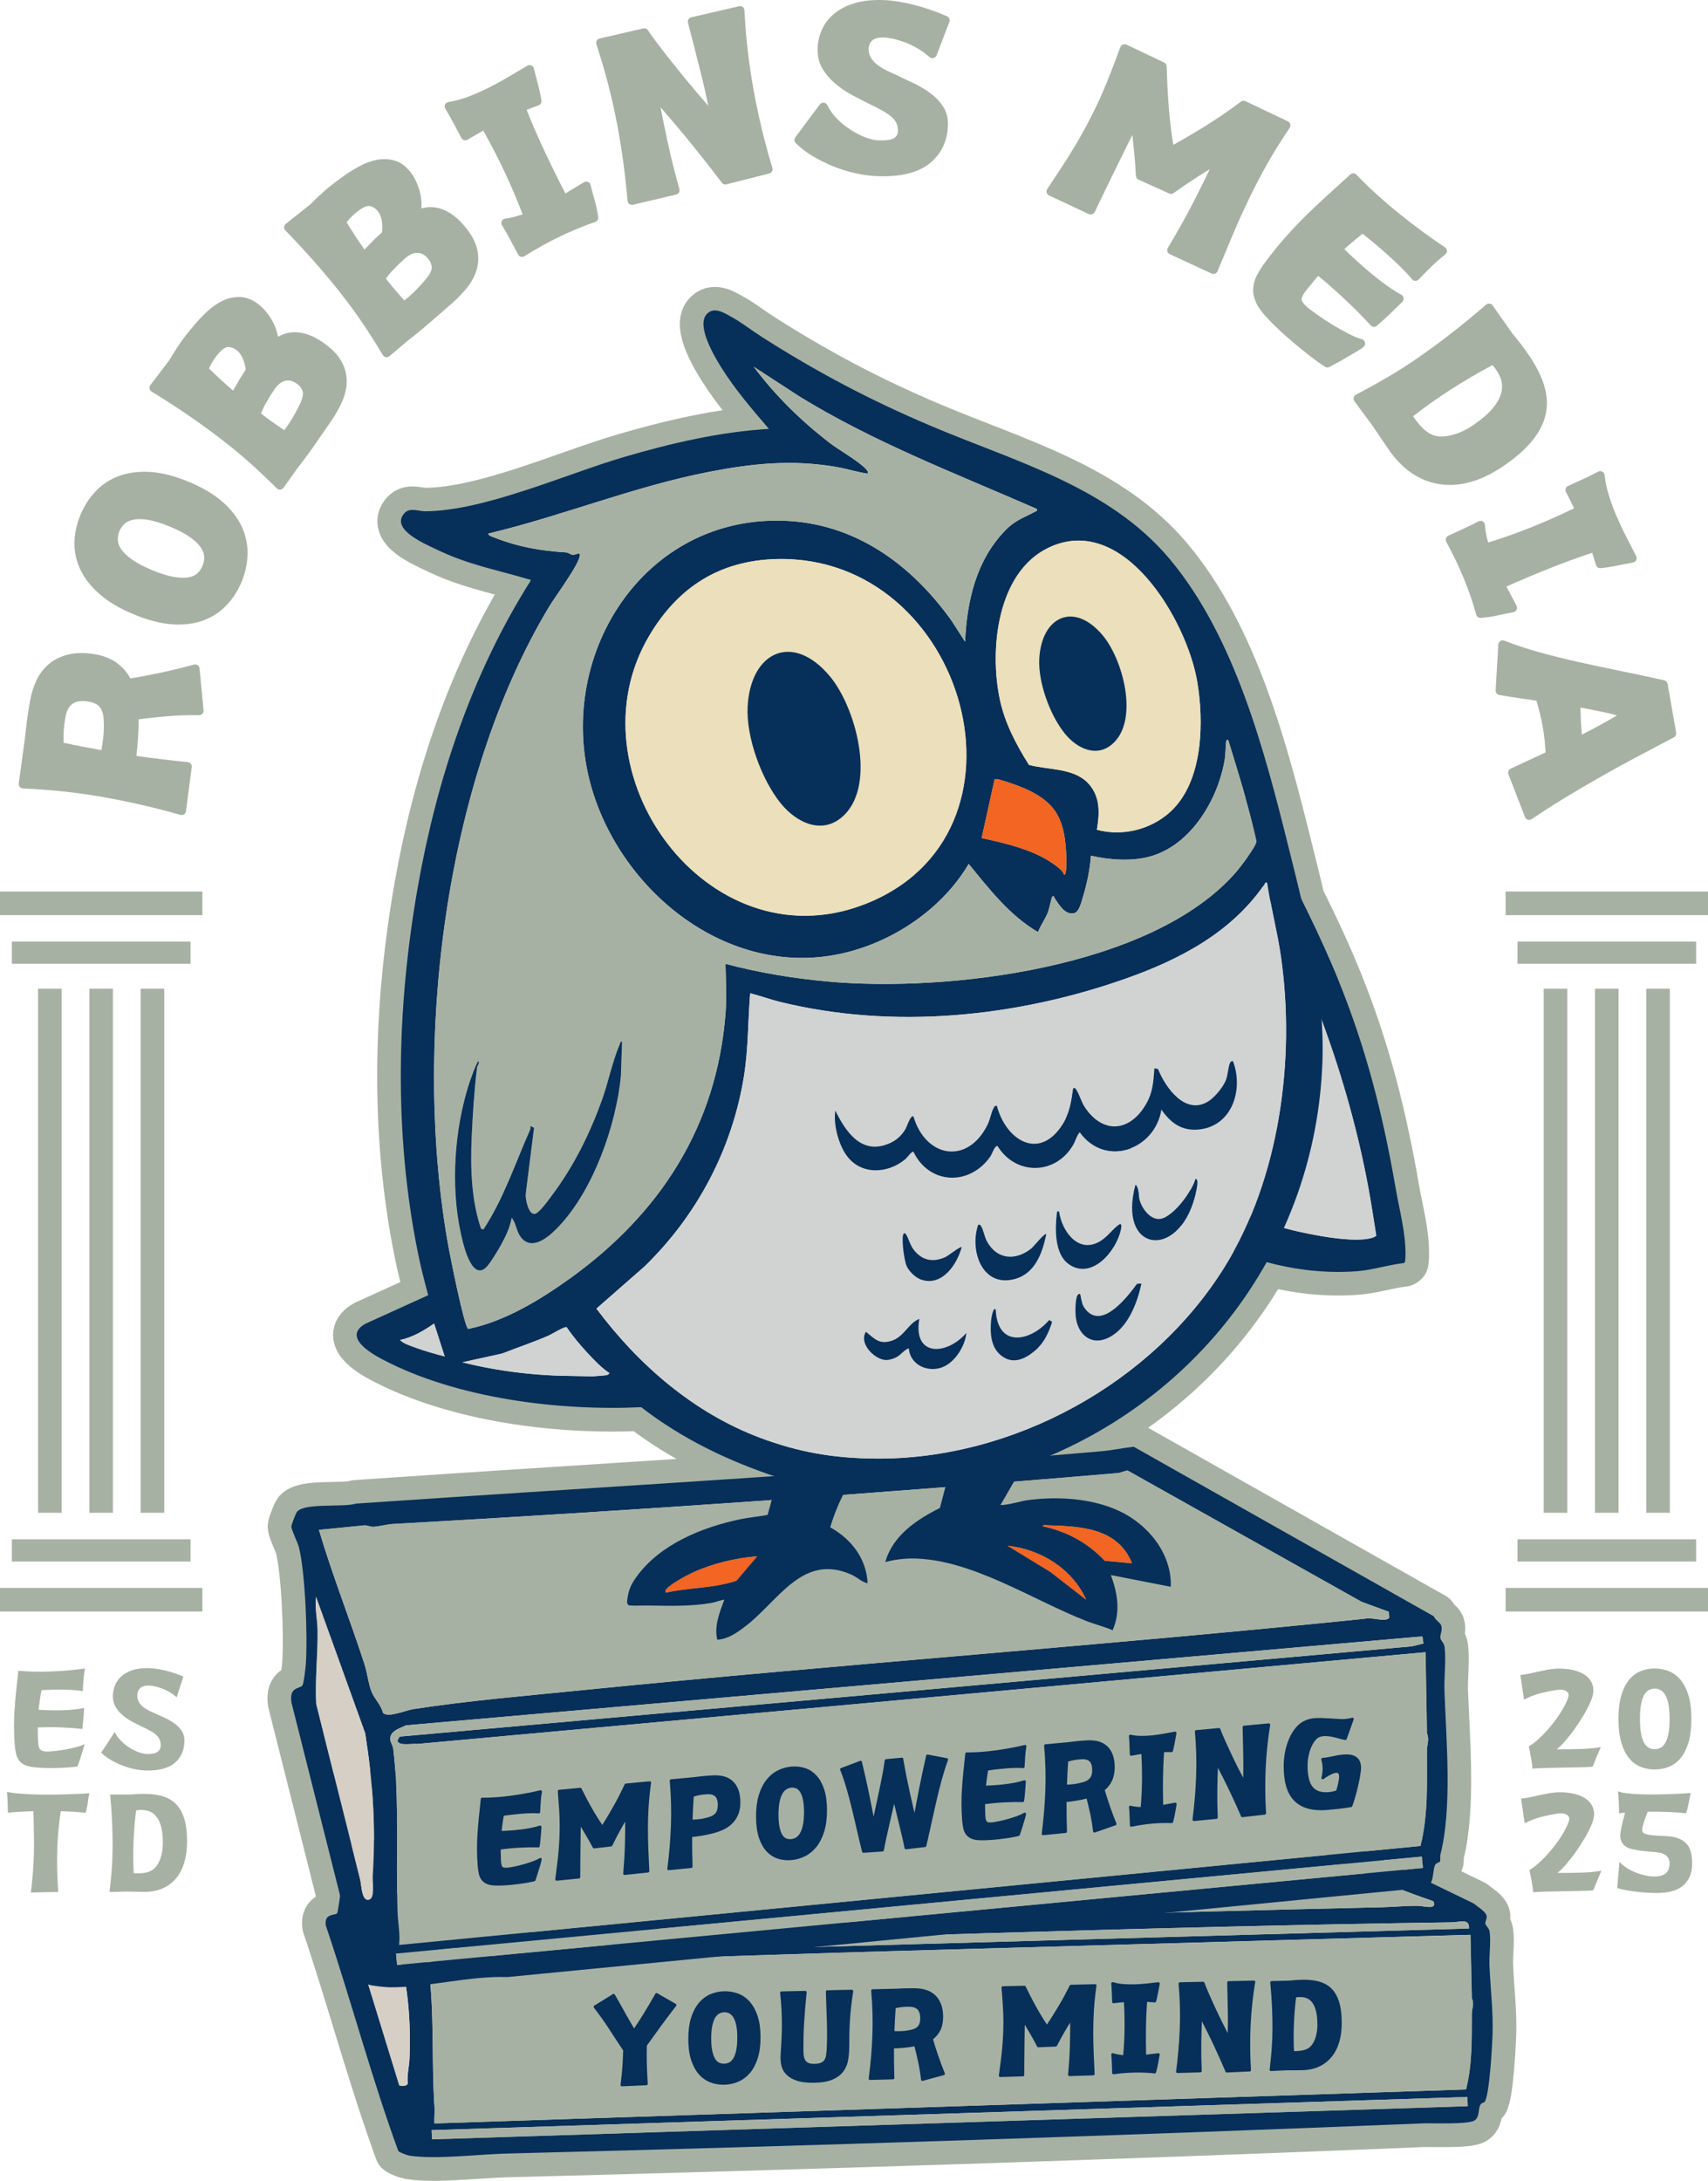 <svg xmlns="http://www.w3.org/2000/svg" id="Layer_2" data-name="Layer 2" viewBox="0 0 578.99 738.93"><defs><style> .cls-1 { fill: #a7b1a3; } .cls-2 { fill: #d5cfc6; } .cls-3 { fill: #f26522; } .cls-4 { fill: #e8d8c6; stroke: #a7b1a3; stroke-linejoin: round; stroke-width: 16px; } .cls-5 { fill: #d1d3d3; } .cls-6 { fill: #ecdfbb; } .cls-7 { fill: #062f59; } </style></defs><g id="Layer_1-2" data-name="Layer 1"><g><g><g><path class="cls-1" d="M7.78,267.17c9.44.41,18.64,1.4,27.34,2.94,8.73,1.55,17.48,3.57,26.03,6,.13.04.27.06.41.06.29,0,.58-.08.82-.25.36-.24.61-.63.66-1.06l1.96-14.92c.05-.4-.06-.81-.31-1.13-.25-.32-.62-.52-1.02-.56-5.82-.59-11.68-1.3-17.44-2.12.23-1.9.42-3.82.55-5.74.16-2.21.23-4.44.21-6.65,3.01-.4,6.16-.74,9.39-1.02,3.67-.32,7.41-.44,11.11-.38.45,0,.84-.17,1.13-.48.29-.31.43-.74.39-1.16l-1.37-14.21c-.04-.44-.28-.84-.64-1.09-.36-.25-.82-.33-1.25-.21-3.87,1.06-7.76,2.01-11.56,2.81-3.42.73-6.78,1.36-9.99,1.88-1.11-2.02-2.59-3.74-4.41-5.12-2.12-1.6-4.9-2.68-8.3-3.2-3.27-.45-6.16-.35-8.6.28-2.47.64-4.62,1.73-6.39,3.23-1.76,1.5-3.16,3.36-4.18,5.54-.98,2.09-1.7,4.4-2.14,6.86-.48,2.73-.85,5.16-1.11,7.23-.25,2.05-.47,3.96-.66,5.71l-2.05,15.05c-.06.42.06.84.33,1.16.27.32.67.52,1.09.54ZM21.57,248.21c.07-1.63.29-3.38.63-5.2,0,0,0-.01,0-.02.73-4.08,2.82-5.74,6.76-5.39,2.24.21,3.83.81,4.7,1.78.9,1,1.39,2.51,1.48,4.51.12,2.09.07,4.15-.15,6.11-.16,1.46-.37,2.86-.62,4.18-2.12-.38-4.22-.77-6.3-1.17-2.15-.41-4.33-.86-6.51-1.33-.05-1.09-.04-2.26.01-3.48Z"></path><path class="cls-1" d="M33.82,201.37c2.92,2.55,6.77,4.83,11.46,6.78h0c4.74,1.97,9.1,3.11,12.96,3.39.79.06,1.55.08,2.31.08,3,0,5.76-.44,8.21-1.33,3.09-1.11,5.77-2.84,7.96-5.13,2.16-2.26,3.89-4.93,5.15-7.94,1.27-3.05,1.96-6.2,2.05-9.35.09-3.19-.56-6.34-1.93-9.34-1.37-2.98-3.55-5.82-6.49-8.42-2.91-2.58-6.79-4.88-11.53-6.86-4.69-1.95-9.04-3.07-12.92-3.32-3.92-.25-7.48.19-10.58,1.31-3.12,1.13-5.83,2.88-8.03,5.2-2.17,2.29-3.92,4.99-5.19,8.05-1.25,3.01-1.93,6.12-2.01,9.24-.08,3.18.59,6.3,2.01,9.29,1.4,2.96,3.61,5.77,6.56,8.35ZM40.47,179.99c.42-1.02,1.01-1.85,1.78-2.54.74-.65,1.75-1.11,3.02-1.37,1.35-.27,3.04-.24,5.03.09,2.07.35,4.54,1.12,7.34,2.29,2.86,1.19,5.17,2.41,6.87,3.63,1.64,1.17,2.86,2.35,3.61,3.5.71,1.08,1.08,2.11,1.12,3.07.04,1.02-.16,2.05-.58,3.06-.41.98-.99,1.82-1.76,2.54-.71.67-1.69,1.12-2.93,1.36-1.34.26-3.04.21-5.04-.13-2.06-.35-4.55-1.13-7.41-2.32-2.81-1.17-5.09-2.38-6.8-3.59-1.65-1.18-2.88-2.35-3.64-3.48-.71-1.05-1.09-2.09-1.14-3.08-.05-1.06.12-2.05.53-3.03Z"></path><path class="cls-1" d="M51.39,132.67c4.69,2.88,9.03,5.7,12.89,8.36,3.88,2.68,7.57,5.37,10.97,7.99,3.4,2.62,6.64,5.31,9.65,8.01,3.01,2.7,6.01,5.54,8.92,8.44.28.28.66.44,1.06.44.04,0,.08,0,.13,0,.44-.04.84-.27,1.09-.62l4.39-6.16,1.68-2.2c.59-.77,1.33-1.76,2.21-2.97.88-1.2,1.98-2.75,3.25-4.59,1.27-1.84,2.87-4.17,4.83-7,1.53-2.27,2.75-4.5,3.65-6.61.94-2.22,1.42-4.44,1.42-6.61,0-2.21-.55-4.38-1.64-6.44-1.08-2.04-2.84-4-5.23-5.82-1.88-1.43-3.67-2.49-5.34-3.17-1.7-.68-3.33-1.07-4.85-1.14-1.57-.08-3.06.17-4.46.71-.59.23-1.19.5-1.77.82-.34-1.93-1-3.76-1.97-5.45-1.35-2.37-2.94-4.26-4.71-5.6-2.02-1.54-4.1-2.35-6.17-2.42-1.99-.06-3.94.35-5.81,1.22-1.8.84-3.54,2.02-5.17,3.52-1.56,1.44-3.02,2.96-4.34,4.51-2.37,2.76-4.22,5.16-5.51,7.11-1.24,1.88-2.33,3.62-3.24,5.15l-6.35,8.35c-.26.34-.36.77-.28,1.18.08.42.33.78.69,1ZM90.04,136.76c.87-1.56,1.88-3.18,2.99-4.81,1.13-1.63,2.35-2.6,3.64-2.91,1.26-.29,2.47-.03,3.73.82,1.18.78,1.9,1.7,2.2,2.8.2.73.17,2.14-1.15,4.7-.91,1.86-1.87,3.61-2.87,5.21-.71,1.15-1.46,2.22-2.23,3.2-1.23-.83-2.48-1.7-3.74-2.58-1.37-.96-2.75-1.98-4.11-3.05.37-1.08.89-2.21,1.53-3.37ZM74.1,119.73c1.21-1.38,2.31-2.12,3.2-2.13h.04c1,0,1.94.34,2.86,1.04.9.68,1.62,1.69,2.16,2.99.5,1.23.82,2.45.94,3.64-1.17,1.72-2.13,3.25-2.85,4.57-.47.85-.95,1.68-1.45,2.49-2.82-2.41-5.55-4.92-8.14-7.46.76-1.79,1.85-3.52,3.25-5.15Z"></path><path class="cls-1" d="M107.15,89.34c3.11,3.56,6.02,7.07,8.67,10.45,2.65,3.38,5.13,6.79,7.38,10.14,2.24,3.34,4.45,6.83,6.57,10.37.23.38.61.64,1.04.71.08.01.16.02.25.02.35,0,.7-.12.97-.35l5.77-4.89,2.17-1.72c.76-.6,1.72-1.38,2.88-2.34,1.16-.96,2.6-2.19,4.28-3.65l6.41-5.59c2.03-1.82,3.77-3.67,5.17-5.51,1.46-1.92,2.47-3.96,3-6.06.54-2.14.54-4.38,0-6.64-.54-2.24-1.77-4.57-3.64-6.93-1.47-1.84-2.95-3.32-4.4-4.38-1.48-1.08-2.97-1.85-4.42-2.3-1.5-.45-3.01-.59-4.49-.41-.63.08-1.27.2-1.92.36.15-1.96-.04-3.89-.56-5.77-.73-2.63-1.8-4.85-3.18-6.59-1.58-1.99-3.39-3.29-5.38-3.86-1.91-.55-3.9-.63-5.93-.25-1.95.37-3.93,1.09-5.88,2.14-1.87,1.01-3.66,2.12-5.31,3.3-2.98,2.1-5.37,3.96-7.09,5.54-1.67,1.53-3.16,2.94-4.41,4.2l-8.22,6.53c-.33.26-.54.66-.56,1.08s.13.84.42,1.14c3.83,3.95,7.34,7.74,10.44,11.28ZM133.16,91.54c1.22-1.29,2.6-2.62,4.08-3.93,1.49-1.3,2.9-1.97,4.25-1.92,1.29.02,2.41.58,3.41,1.71.95,1.05,1.42,2.12,1.44,3.25.02,1.09-.75,2.56-2.27,4.27-1.34,1.58-2.7,3.04-4.06,4.35-.98.94-1.96,1.79-2.95,2.55-.99-1.11-1.98-2.25-2.99-3.42-1.09-1.27-2.18-2.6-3.23-3.97.63-.96,1.41-1.93,2.32-2.89ZM121.91,71.11c1.51-1.04,2.77-1.49,3.62-1.27.99.24,1.82.81,2.55,1.73.7.88,1.16,2.04,1.36,3.43.19,1.32.19,2.58.02,3.76-1.56,1.38-2.87,2.63-3.89,3.73-.66.71-1.34,1.39-2.02,2.06-2.14-3.04-4.17-6.13-6.05-9.24,1.18-1.55,2.66-2.95,4.42-4.19Z"></path><path class="cls-1" d="M153.66,41.59c.98,1.83,1.9,3.55,2.74,5.16.19.36.52.63.92.75.4.11.82.06,1.17-.15l3.32-1.96c.67-.39,1.34-.78,2.01-1.15,2.8,5.02,5.29,9.85,7.4,14.36,2.09,4.47,4.08,9.18,5.93,14.02-.77.27-1.54.52-2.3.73-1.19.34-2.4.58-3.58.72-.51.06-.95.38-1.17.84s-.19,1,.08,1.44c.83,1.34,1.75,2.93,2.71,4.74.98,1.83,1.9,3.55,2.74,5.16.19.37.53.64.94.75.13.03.26.05.39.05.28,0,.56-.08.8-.23,4.07-2.55,8.16-4.82,12.17-6.74,4-1.92,8-3.56,11.86-4.88.68-.23,1.1-.92,1-1.63-.28-2-.69-3.93-1.21-5.72-.49-1.68-.95-3.41-1.38-5.16-.11-.46-.43-.84-.87-1.03-.44-.18-.93-.16-1.34.08-1.26.73-2.54,1.5-3.81,2.29-.83.51-1.67,1.03-2.52,1.53-2.51-4.85-4.87-9.64-7.04-14.27-2.17-4.62-4.22-9.34-6.1-14.05.46-.18.92-.35,1.38-.54.91-.36,1.8-.69,2.68-1,.67-.24,1.08-.92.98-1.63-.16-1.13-.46-2.53-.89-4.28-.42-1.68-.98-3.88-1.7-6.61-.12-.46-.45-.83-.88-1.01-.44-.18-.93-.14-1.34.1-2.14,1.27-4.32,2.57-6.56,3.89-2.21,1.3-4.46,2.53-6.71,3.65-2.23,1.11-4.51,2.11-6.79,2.97-2.23.84-4.49,1.45-6.71,1.81-.49.08-.92.4-1.12.86-.21.46-.17.99.09,1.41.83,1.34,1.75,2.93,2.71,4.74Z"></path><path class="cls-1" d="M209.11,41.57c1.64,8.71,2.86,17.61,3.62,26.47.04.43.26.83.61,1.09.26.19.57.29.88.29.12,0,.23-.01.34-.04l14.64-3.46c.4-.09.74-.35.95-.7.21-.35.26-.77.15-1.17-1.54-5.45-2.91-10.98-4.09-16.45-.81-3.74-1.57-7.5-2.29-11.24,2.94,3.35,5.87,6.8,8.74,10.29,4.02,4.9,8.07,10.03,12.02,15.26.36.48.98.69,1.56.55l14.51-3.67c.4-.1.74-.36.94-.71.2-.36.25-.78.13-1.17-2.63-8.74-4.78-17.68-6.39-26.57-1.61-8.89-2.64-17.92-3.08-26.83-.02-.44-.24-.86-.59-1.12-.36-.27-.81-.37-1.24-.27l-16.19,3.74c-.4.09-.74.34-.95.69s-.27.76-.17,1.16c1.43,5.47,2.87,11.1,4.28,16.73.95,3.76,1.83,7.59,2.63,11.43-1.17-1.33-2.35-2.7-3.55-4.11-2.45-2.87-4.81-5.74-7.03-8.5-2.22-2.77-4.23-5.32-5.98-7.6-1.75-2.27-3.06-4.08-3.91-5.39-.34-.53-.98-.79-1.59-.64l-14.82,3.42c-.41.09-.76.36-.97.73-.21.37-.25.81-.12,1.21,2.97,8.97,5.3,17.93,6.94,26.61Z"></path><path class="cls-1" d="M321.01,5.5c-3.81-1.65-7.64-2.97-11.4-3.91-3.78-.95-7.2-1.47-10.15-1.57-3.67-.12-6.89.22-9.6,1.01-2.74.8-5.07,1.97-6.91,3.46-1.87,1.52-3.31,3.34-4.26,5.41-.94,2.04-1.45,4.23-1.53,6.5-.08,2.57.47,4.87,1.63,6.83,1.1,1.86,2.53,3.55,4.26,5.03,1.69,1.44,3.58,2.74,5.64,3.86,2.01,1.09,3.96,2.1,5.8,2.99,1.83.88,3.43,1.71,4.76,2.46,1.28.71,2.33,1.45,3.12,2.17.72.66,1.25,1.38,1.58,2.13.32.74.47,1.61.44,2.57-.03.99-.41,1.72-1.19,2.29-.49.36-1.84.95-5.35.84-1.26-.04-2.75-.38-4.41-1-1.72-.64-3.44-1.52-5.12-2.61-1.68-1.08-3.25-2.37-4.66-3.81-1.37-1.41-2.45-2.92-3.2-4.5-.22-.48-.68-.8-1.21-.85-.53-.06-1.04.17-1.35.6l-8.3,11.13c-.44.59-.39,1.43.14,1.95,1.63,1.64,3.59,3.15,5.83,4.47,2.19,1.29,4.53,2.45,6.96,3.44,2.44.99,4.99,1.78,7.57,2.34,2.59.57,5.15.89,7.6.97.55.02,1.1.03,1.63.03,6.86,0,12.17-1.46,15.78-4.35,3.96-3.17,6.06-7.53,6.24-12.96.08-2.56-.56-4.82-1.91-6.71-1.25-1.76-2.83-3.3-4.69-4.6-1.8-1.25-3.75-2.35-5.8-3.28-1.95-.88-3.69-1.71-5.19-2.48-.04-.02-.08-.04-.12-.05-1.2-.49-2.41-1.05-3.58-1.66-1.12-.58-2.13-1.25-3.01-1.99-.82-.69-1.48-1.48-1.96-2.35-.44-.8-.64-1.71-.61-2.8.04-1.19.44-2.11,1.23-2.81.81-.71,2.09-1.04,3.84-.99.9.03,1.96.17,3.15.43,1.21.26,2.53.65,3.93,1.17,1.39.51,2.83,1.19,4.3,2.03,1.45.83,2.84,1.84,4.15,3,.37.33.87.46,1.35.34.48-.12.87-.46,1.05-.92l4.34-11.33c.29-.75-.07-1.59-.8-1.91Z"></path><path class="cls-1" d="M355.63,66.23l13.47,6.32c.75.35,1.64.03,1.99-.71,1.25-2.63,2.48-5.19,3.7-7.68l3.66-7.5c1.22-2.5,2.46-5.01,3.72-7.54l1.68-3.37c.18,1.57.34,3.11.5,4.63.32,3.12.55,6.21.71,9.21.03.56.37,1.06.88,1.29l10.41,4.69c.49.22,1.06.16,1.49-.15,2.49-1.79,5.13-3.59,7.86-5.35,1.43-.92,2.89-1.83,4.37-2.73-.56,1.19-1.12,2.35-1.66,3.47-1.22,2.49-2.46,4.97-3.69,7.37-1.24,2.41-2.59,4.94-4.03,7.52-1.44,2.58-3.06,5.37-4.81,8.29-.22.36-.27.8-.15,1.21.12.41.42.74.8.92l14.18,6.57c.2.09.42.14.63.14.18,0,.37-.03.54-.1.38-.15.68-.44.84-.82,1.74-4.18,3.44-8.22,5.08-12.13,1.62-3.86,3.38-7.79,5.24-11.68,1.85-3.89,3.93-7.9,6.18-11.94,2.24-4.02,4.92-8.34,7.96-12.83.25-.36.32-.81.21-1.24-.12-.42-.41-.77-.8-.96l-14.41-6.85c-.51-.24-1.11-.18-1.55.16-1.7,1.29-3.58,2.66-5.6,4.05-2.02,1.4-4.15,2.79-6.32,4.14-2.19,1.36-4.4,2.69-6.58,3.96-1.52.89-2.99,1.73-4.39,2.51-.26-1.57-.5-3.21-.72-4.9-.31-2.44-.57-4.94-.78-7.43-.2-2.46-.37-4.95-.49-7.39-.12-2.44-.21-4.73-.28-6.89-.02-.56-.35-1.07-.85-1.31l-12.77-6.07c-.38-.18-.82-.19-1.21-.03-.39.16-.7.47-.84.87-1.45,3.94-2.83,7.55-4.1,10.74-1.28,3.2-2.56,6.14-3.8,8.75-1.25,2.62-2.52,5.13-3.77,7.45-1.25,2.32-2.57,4.63-3.91,6.88-1.33,2.23-2.77,4.53-4.29,6.82-1.52,2.3-3.16,4.79-4.92,7.47-.24.36-.31.81-.19,1.23.12.42.41.77.81.95Z"></path><path class="cls-1" d="M428.95,88.75c-1.19,1.62-2.15,3.15-2.87,4.53-.79,1.52-1.21,3.07-1.27,4.6-.05,1.54.29,3.12,1.01,4.7.69,1.52,1.85,3.14,3.42,4.81,1.22,1.35,2.68,2.82,4.35,4.38,1.65,1.55,3.41,3.11,5.24,4.63,1.79,1.5,3.61,2.96,5.39,4.35,1.79,1.39,3.45,2.58,4.95,3.53.25.16.53.24.81.24.23,0,.47-.05.68-.17.81-.42,1.8-.95,2.98-1.61,1.16-.65,2.3-1.3,3.42-1.96,1.12-.65,2.14-1.25,3.06-1.8,1.01-.6,1.71-1.08,2.14-1.47.41-.37.58-.93.45-1.46-.13-.53-.54-.96-1.07-1.1-1.26-.34-2.77-.96-4.5-1.86-1.79-.93-3.6-1.94-5.37-3.01-1.76-1.07-3.39-2.13-4.83-3.16-1.45-1.03-2.53-1.82-3.22-2.36-2.17-1.74-2.48-2.71-2.51-3.05-.03-.26.04-1.31,2.01-3.66.81-1.01,1.58-1.96,2.33-2.85.43-.51.86-1.02,1.29-1.52,1.35,1.09,2.7,2.23,4.03,3.4,1.74,1.52,3.44,3.06,5.05,4.57,1.64,1.54,3.21,3.07,4.67,4.55s2.83,2.92,4.05,4.26c.55.61,1.5.66,2.11.11.66-.59,1.38-1.23,2.17-1.92.81-.71,1.61-1.45,2.36-2.18.75-.73,1.47-1.43,2.18-2.12.72-.69,1.36-1.32,1.92-1.87.34-.33.5-.81.43-1.28-.07-.47-.35-.88-.77-1.11-1.62-.89-3.33-1.97-5.06-3.22-1.76-1.27-3.55-2.66-5.31-4.13-1.76-1.47-3.54-3.02-5.27-4.61-1.29-1.18-2.53-2.36-3.71-3.52.88-.77,1.78-1.55,2.7-2.35,1.07-.93,2.25-1.88,3.52-2.85,1.17.93,2.42,1.94,3.73,3.03,1.67,1.39,3.34,2.83,4.96,4.29,1.64,1.47,3.18,2.92,4.58,4.31,1.38,1.37,2.54,2.64,3.46,3.78.27.33.67.54,1.1.56.42.02.85-.15,1.14-.46,1.52-1.57,3.04-3.11,4.54-4.57,1.45-1.41,2.96-2.73,4.5-3.92.38-.3.6-.76.58-1.25s-.27-.93-.68-1.2c-2.48-1.62-5.12-3.46-7.84-5.47-2.74-2.02-5.47-4.13-8.1-6.27-2.63-2.13-5.19-4.33-7.61-6.55-2.42-2.22-4.58-4.33-6.44-6.29-.56-.59-1.49-.63-2.09-.08-3.12,2.81-5.97,5.4-8.55,7.77-2.59,2.37-5.05,4.72-7.33,6.99-2.29,2.28-4.5,4.64-6.58,7.02-2.1,2.4-4.22,5.04-6.32,7.86Z"></path><path class="cls-1" d="M470.39,127.79c-3.47,2.04-7.08,4.04-10.74,5.95-.39.2-.67.57-.77.99-.1.43,0,.88.26,1.23l5.82,7.87c1.96,2.87,3.83,5.62,5.63,8.27,1.87,2.75,4.01,5.13,6.37,7.06,0,0,.01,0,.02.01,2.15,1.71,4.51,3.02,7.02,3.9,2.37.83,4.91,1.25,7.55,1.25.17,0,.34,0,.52,0,2.82-.06,5.8-.66,8.88-1.8,3.03-1.12,6.24-2.86,9.52-5.17,3.53-2.48,6.37-4.98,8.45-7.42,2.11-2.49,3.62-5.02,4.48-7.54.86-2.54,1.17-5.1.9-7.59-.26-2.43-.94-4.91-2.02-7.35-1.06-2.38-2.44-4.82-4.11-7.25-1.63-2.37-3.47-4.78-5.47-7.16l-6.72-9.55c-.24-.35-.62-.57-1.04-.62-.43-.06-.84.08-1.16.35-4.16,3.59-8.15,6.88-11.87,9.76-3.74,2.9-7.42,5.6-10.93,8.04-3.53,2.45-7.08,4.73-10.55,6.77ZM505.95,123.73c1.12,1.29,1.97,2.62,2.54,3.97.66,1.56.84,3.12.56,4.76-.29,1.67-1.15,3.45-2.55,5.28-1.46,1.91-3.68,3.92-6.6,5.97-3.11,2.19-6.21,3.54-9.19,4.02-2.83.46-5.11,0-6.98-1.42-.94-.68-1.88-1.58-2.8-2.69-.68-.82-1.33-1.68-1.92-2.57,3.89-3.05,8.18-6.08,12.75-9.03,4.66-3,9.43-5.79,14.19-8.31Z"></path><path class="cls-1" d="M532.57,170.16c.35.69.7,1.38,1.03,2.08-5.18,2.5-10.15,4.69-14.78,6.53-4.58,1.82-9.4,3.53-14.35,5.08-.23-.78-.42-1.57-.59-2.34-.27-1.21-.44-2.43-.51-3.62-.03-.51-.32-.97-.77-1.22-.45-.25-.99-.25-1.44,0-1.39.75-3.03,1.57-4.89,2.42-1.88.87-3.66,1.68-5.31,2.43-.38.17-.67.49-.8.89-.13.4-.09.83.11,1.2,2.3,4.21,4.32,8.43,6,12.54,1.68,4.11,3.08,8.19,4.16,12.13.18.66.78,1.1,1.45,1.1.04,0,.08,0,.12,0,2.02-.16,3.96-.45,5.78-.87,1.72-.39,3.48-.75,5.23-1.07.47-.08.86-.38,1.08-.81.21-.42.21-.92,0-1.35-.66-1.31-1.36-2.64-2.06-3.94-.46-.84-.92-1.72-1.37-2.6,4.97-2.21,9.9-4.28,14.67-6.18,4.75-1.89,9.58-3.66,14.39-5.25.15.47.3.94.45,1.41.3.93.58,1.84.84,2.73.2.69.86,1.14,1.57,1.07,1.14-.1,2.55-.3,4.33-.63,1.7-.32,3.93-.75,6.7-1.3.46-.09.85-.4,1.06-.82.2-.43.2-.92-.02-1.34-1.14-2.21-2.31-4.47-3.49-6.78-1.17-2.28-2.26-4.61-3.24-6.91-.98-2.29-1.84-4.63-2.56-6.96-.7-2.28-1.18-4.57-1.41-6.8-.05-.5-.35-.94-.79-1.17-.44-.23-.97-.23-1.41,0-1.39.75-3.03,1.57-4.89,2.42-1.88.87-3.66,1.68-5.31,2.43-.38.17-.66.48-.8.87-.14.39-.11.82.08,1.18l1.76,3.43Z"></path><path class="cls-1" d="M535.27,224.36c-4.53-1.01-8.98-2.11-13.23-3.28-4.22-1.16-8.28-2.5-12.08-4-.45-.17-.95-.13-1.36.13s-.66.7-.69,1.18l-.91,15.54c-.04.77.49,1.44,1.25,1.57,2.44.41,4.77.77,6.98,1.1,1.89.28,3.76.56,5.61.85.88,2.89,1.58,5.8,2.1,8.68.51,2.85.84,5.82.98,8.83-1.77.81-3.56,1.63-5.36,2.49-2.1.99-4.26,1.99-6.46,3-.72.33-1.06,1.17-.77,1.91l5.64,14.52c.17.43.52.75.95.89.15.04.3.07.45.07.3,0,.59-.09.84-.26,3.67-2.5,7.46-4.93,11.24-7.23,3.81-2.31,7.73-4.62,11.65-6.85,3.94-2.24,8.05-4.51,12.22-6.73,4.2-2.24,8.56-4.54,13.09-6.92.58-.3.89-.94.78-1.58l-2.88-16.54c-.1-.6-.56-1.08-1.15-1.21-5.03-1.12-10.01-2.19-14.8-3.16-4.76-.96-9.5-1.97-14.09-3ZM536.22,248.94c-.12-1.41-.22-2.89-.31-4.42-.09-1.65-.13-3.25-.14-4.76,2.28.42,4.56.86,6.8,1.32,1.79.37,3.65.81,5.57,1.31-3.67,2.2-7.66,4.39-11.92,6.55Z"></path></g><g><g><path class="cls-1" d="M530.83,589.63c1.11-1.29,2.2-2.69,3.25-4.2,1.05-1.51,2.03-3.04,2.94-4.58s1.63-2.97,2.17-4.27c.86-1.91,1.14-3.58.83-5.01-.3-1.43-1.02-2.62-2.15-3.56-1.13-.94-2.58-1.62-4.34-2.05-1.77-.43-3.7-.61-5.8-.55-1.08.06-2.14.19-3.17.38-1.04.19-2.05.4-3.05.62-1,.22-2.01.45-3.03.67-1.02.22-2.05.38-3.1.48l1.24,8.35c2-1.02,3.91-1.75,5.73-2.2s3.53-.79,5.16-1.05c1.5-.22,2.64-.1,3.44.38.79.48.99,1.27.57,2.39-.48,1.34-1.21,2.81-2.2,4.41-.99,1.61-2.1,3.17-3.34,4.7-1.24,1.53-2.54,2.94-3.89,4.22-1.35,1.29-2.63,2.28-3.84,2.98.29,1.43.55,2.79.79,4.08.24,1.29.39,2.44.45,3.46,1.34-.1,2.91-.17,4.73-.21,1.81-.05,3.67-.09,5.56-.12s3.73-.06,5.51-.1c1.78-.03,3.31-.1,4.58-.19.45-1.11.9-2.23,1.36-3.34.46-1.11.93-2.23,1.41-3.34-.73.16-1.67.29-2.82.41s-2.39.19-3.72.24c-1.34.05-2.73.08-4.18.1-1.45.02-2.84.02-4.18.02.96-.79,1.99-1.84,3.1-3.13Z"></path><path class="cls-1" d="M560.9,565.36c-1.69,0-3.27.3-4.75.91-1.48.6-2.78,1.57-3.89,2.91-1.11,1.34-2,3.09-2.65,5.27-.65,2.18-.98,4.84-.98,7.99s.33,5.86.98,8.04c.65,2.18,1.54,3.95,2.65,5.3,1.11,1.35,2.41,2.32,3.89,2.91,1.48.59,3.06.88,4.75.88s3.29-.29,4.8-.88c1.51-.59,2.83-1.56,3.96-2.91,1.13-1.35,2.03-3.12,2.7-5.3.67-2.18,1-4.86,1-8.04s-.33-5.81-1-7.99-1.57-3.94-2.7-5.27c-1.13-1.34-2.45-2.31-3.96-2.91-1.51-.61-3.11-.91-4.8-.91ZM565.6,587.31c-.24,1.31-.58,2.36-1.03,3.15-.45.79-.98,1.37-1.6,1.72-.62.35-1.31.52-2.08.52s-1.41-.17-2.03-.52c-.62-.35-1.15-.92-1.58-1.72s-.76-1.84-1-3.15c-.24-1.3-.36-2.93-.36-4.87s.12-3.51.36-4.82c.24-1.3.57-2.36,1-3.17s.96-1.39,1.58-1.74c.62-.35,1.3-.53,2.03-.53s1.46.18,2.08.53c.62.35,1.15.93,1.6,1.74.45.81.79,1.87,1.03,3.17s.36,2.91.36,4.82-.12,3.56-.36,4.87Z"></path><path class="cls-1" d="M529.54,621.73c-.99,1.61-2.1,3.17-3.34,4.7-1.24,1.53-2.54,2.93-3.89,4.22s-2.63,2.28-3.84,2.98c.29,1.43.55,2.79.79,4.08.24,1.29.39,2.44.45,3.46,1.34-.1,2.91-.17,4.73-.21,1.81-.05,3.67-.09,5.56-.12,1.89-.03,3.73-.06,5.51-.1,1.78-.03,3.31-.1,4.58-.19.45-1.11.9-2.23,1.36-3.34.46-1.11.93-2.23,1.41-3.34-.73.16-1.67.29-2.82.41s-2.39.19-3.72.24c-1.34.05-2.73.08-4.18.1-1.45.02-2.84.02-4.18.02.96-.79,1.99-1.84,3.1-3.12,1.11-1.29,2.2-2.69,3.25-4.2s2.03-3.04,2.94-4.58c.91-1.54,1.63-2.96,2.17-4.27.86-1.91,1.14-3.58.83-5.01-.3-1.43-1.02-2.62-2.15-3.55-1.13-.94-2.58-1.62-4.34-2.05-1.77-.43-3.7-.61-5.8-.55-1.08.06-2.14.19-3.17.38-1.04.19-2.05.4-3.05.62-1,.22-2.01.45-3.03.67-1.02.22-2.05.38-3.1.48l1.24,8.35c2-1.02,3.91-1.75,5.73-2.2s3.53-.79,5.16-1.05c1.5-.22,2.64-.1,3.44.38.79.48.99,1.27.57,2.38-.48,1.34-1.21,2.81-2.2,4.41Z"></path><path class="cls-1" d="M572.16,625.34c-.95-1.4-2.53-2.35-4.73-2.86-.54-.13-1.12-.21-1.74-.26-.62-.05-1.26-.09-1.91-.12-.65-.03-1.3-.06-1.93-.1-.64-.03-1.24-.08-1.81-.14-1.3-.13-2.23-.36-2.77-.69s-.72-.96-.52-1.88c.06-.32.17-.71.31-1.17.14-.46.29-.94.45-1.43.16-.49.33-.98.52-1.46.19-.48.37-.92.53-1.34,2.45-.03,4.84,0,7.18.1s4.27.24,5.8.43c.19-.48.36-1.03.5-1.65s.28-1.24.41-1.86.25-1.22.36-1.81c.11-.59.21-1.11.31-1.55-.83.06-1.9.13-3.22.21-1.32.08-2.77.14-4.34.19-1.58.05-3.21.08-4.89.1-1.69.02-3.31,0-4.87-.07-1.56-.06-2.98-.17-4.27-.33-1.29-.16-2.32-.38-3.08-.67.06.51.12,1.11.17,1.79s.09,1.37.12,2.05c.03.69.06,1.35.07,1.98.02.64.02,1.18.02,1.62.32-.03.64-.06.98-.1s.69-.06,1.07-.1c-.26.92-.53,1.98-.84,3.17s-.53,2.3-.69,3.32c-.16.92-.16,1.72,0,2.39.16.67.43,1.24.81,1.72.38.48.87.87,1.46,1.17s1.23.52,1.93.64c.57.13,1.2.25,1.89.36.68.11,1.36.2,2.03.26.67.06,1.31.13,1.93.19.62.06,1.17.11,1.65.14,1.91.16,3.22.61,3.94,1.34.72.73,1.04,1.67.98,2.82-.03.54-.13,1.06-.29,1.55-.16.49-.42.92-.79,1.29s-.86.66-1.48.88c-.62.22-1.39.35-2.31.38-1.02.03-2.08-.07-3.2-.31-1.11-.24-2.22-.57-3.32-1s-2.13-.95-3.1-1.57c-.97-.62-1.81-1.31-2.51-2.08l-.76,8.88c1.02.32,2.23.6,3.63.83s2.83.43,4.3.57c1.46.14,2.9.23,4.3.26,1.4.03,2.61,0,3.63-.1,1.37-.13,2.64-.41,3.82-.86,1.18-.45,2.19-1.07,3.03-1.88.84-.81,1.5-1.8,1.98-2.96.48-1.16.72-2.54.72-4.13,0-2.71-.48-4.76-1.43-6.16Z"></path></g><g><path class="cls-1" d="M5.45,594.28c.21.89.55,1.65,1.03,2.27.48.62,1.11,1.12,1.91,1.5.79.38,1.81.63,3.05.76,1.02.13,2.18.21,3.48.26,1.3.05,2.63.05,3.99.02s2.67-.09,3.96-.17c1.29-.08,2.43-.2,3.41-.36.19-.51.41-1.15.67-1.91s.5-1.52.74-2.27.45-1.43.64-2.05c.19-.62.3-1.07.33-1.36-.73.38-1.68.72-2.84,1.03-1.16.3-2.34.56-3.53.79s-2.32.39-3.37.5-1.83.18-2.34.21c-1.43.06-2.39-.15-2.89-.64-.49-.49-.76-1.54-.79-3.12-.03-.79-.06-1.55-.07-2.27-.02-.71-.02-1.42-.02-2.12,1.27-.06,2.58-.1,3.91-.1s2.66.02,3.96.07c1.3.05,2.57.12,3.79.21,1.22.1,2.36.21,3.41.34.06-.54.13-1.13.21-1.77.08-.63.14-1.27.19-1.91.05-.63.1-1.26.14-1.86.05-.6.09-1.14.12-1.62-1.08.25-2.26.45-3.53.57s-2.59.21-3.94.24c-1.35.03-2.71.03-4.08,0-1.37-.03-2.67-.1-3.91-.19.13-1.02.26-2.07.41-3.15.14-1.08.34-2.24.6-3.48,1.05-.06,2.2-.11,3.46-.14,1.26-.03,2.53-.04,3.82-.02s2.51.06,3.68.14c1.16.08,2.17.2,3.03.36.06-1.37.14-2.69.24-3.96.1-1.27.25-2.51.48-3.72-1.72.26-3.56.47-5.54.64-1.97.18-3.95.3-5.94.38-1.99.08-3.94.1-5.85.05-1.91-.05-3.66-.15-5.25-.31-.29,2.55-.54,4.88-.76,7.02s-.4,4.18-.52,6.13c-.13,1.96-.19,3.9-.19,5.82s.08,3.95.24,6.09c.09,1.18.25,2.21.45,3.1Z"></path><path class="cls-1" d="M49.91,594.33c-.83,0-1.77-.19-2.84-.57-1.07-.38-2.12-.91-3.17-1.57-1.05-.67-2.02-1.46-2.91-2.36-.89-.91-1.59-1.88-2.1-2.93l-4.58,6.97c.92.92,2.01,1.75,3.27,2.48,1.26.73,2.58,1.37,3.96,1.91,1.38.54,2.81.95,4.27,1.24,1.46.29,2.88.43,4.25.43,4.23,0,7.37-.92,9.4-2.77,2.04-1.85,3.05-4.29,3.05-7.35,0-1.37-.35-2.54-1.05-3.51-.7-.97-1.56-1.8-2.58-2.51-1.02-.7-2.11-1.3-3.27-1.81-1.16-.51-2.19-.99-3.08-1.43-.73-.29-1.46-.61-2.17-.98-.72-.37-1.36-.79-1.93-1.26-.57-.48-1.03-1.03-1.38-1.65-.35-.62-.52-1.34-.52-2.17,0-.99.31-1.79.93-2.41.62-.62,1.55-.93,2.79-.93.57,0,1.23.07,1.98.21.75.14,1.55.37,2.41.67s1.74.71,2.65,1.22c.91.51,1.77,1.13,2.6,1.86l2.29-7.02c-2.2-.92-4.37-1.63-6.52-2.12-2.15-.49-4.05-.74-5.7-.74-2.04,0-3.79.26-5.25.76-1.46.51-2.67,1.2-3.63,2.08-.96.88-1.66,1.89-2.12,3.05-.46,1.16-.69,2.38-.69,3.65,0,1.4.31,2.62.93,3.65s1.41,1.96,2.36,2.77c.96.81,2.01,1.53,3.17,2.15,1.16.62,2.28,1.19,3.37,1.7,1.08.51,2.03.99,2.84,1.43s1.48.91,2,1.38c.52.48.91,1,1.17,1.58.25.57.38,1.22.38,1.96,0,.89-.33,1.61-.98,2.15s-1.85.81-3.6.81Z"></path><path class="cls-1" d="M29.74,610.88c.14-1.11.33-2.2.55-3.25-1.18.1-2.54.18-4.08.24-1.54.06-3.17.12-4.87.17-1.7.05-3.44.07-5.23.07s-3.51-.03-5.18-.1-3.25-.16-4.73-.29c-1.48-.13-2.76-.3-3.84-.52.1,1.02.17,2.16.21,3.44.05,1.27.09,2.46.12,3.58,1.27-.13,2.64-.23,4.11-.31,1.46-.08,2.97-.15,4.53-.21.06,2.8.12,5.3.17,7.49s.05,4.34,0,6.42c-.05,2.09-.15,4.21-.31,6.37-.16,2.16-.4,4.6-.72,7.3l9.26-.19c-.16-2.51-.27-4.87-.33-7.06-.06-2.2-.07-4.37-.02-6.51.05-2.15.17-4.34.36-6.59.19-2.24.48-4.65.86-7.23,1.53.06,3,.14,4.42.21,1.42.08,2.74.2,3.99.36.35-1.15.6-2.28.74-3.39Z"></path><path class="cls-1" d="M37.12,641.09l5.68-.14c2,.03,3.93.06,5.78.1s3.58-.19,5.2-.67c1.43-.45,2.74-1.11,3.91-2,1.18-.89,2.2-2.01,3.05-3.36.86-1.35,1.52-2.95,1.98-4.8.46-1.84.69-3.96.69-6.35,0-2.58-.22-4.78-.67-6.61-.45-1.83-1.09-3.36-1.93-4.58-.84-1.22-1.85-2.18-3.01-2.86-1.16-.68-2.46-1.18-3.89-1.48-1.43-.3-2.98-.46-4.63-.48-1.66-.02-3.37.06-5.16.21h-6.78c.32,3.37.54,6.51.67,9.43.13,2.91.18,5.7.17,8.35-.02,2.66-.12,5.23-.31,7.73-.19,2.5-.45,5-.76,7.52ZM45.26,624.26c.14-3.67.44-7.28.88-10.81,1.34-.22,2.56-.21,3.67.05,1.11.25,2.07.8,2.86,1.65.79.84,1.42,2.01,1.86,3.51.45,1.5.67,3.39.67,5.68,0,2.48-.41,4.62-1.24,6.42-.83,1.8-1.99,2.95-3.48,3.46-.7.26-1.5.42-2.41.5-.91.08-1.82.09-2.74.02-.19-3.31-.21-6.8-.07-10.47Z"></path></g></g><g><rect class="cls-1" x="523.29" y="335.01" width="8" height="177.59"></rect><rect class="cls-1" x="540.67" y="335.01" width="8" height="177.59"></rect><rect class="cls-1" x="558.06" y="335.01" width="8" height="177.59"></rect><rect class="cls-1" x="510.39" y="302.09" width="68.6" height="8"></rect><rect class="cls-1" x="514.42" y="319.04" width="60.55" height="7.52"></rect><rect class="cls-1" x="510.39" y="538.06" width="68.6" height="8"></rect><rect class="cls-1" x="514.42" y="521.6" width="60.55" height="7.52"></rect></g><g><rect class="cls-1" x="12.9" y="335.01" width="8" height="177.59"></rect><rect class="cls-1" x="30.29" y="335.01" width="8" height="177.59"></rect><rect class="cls-1" x="47.68" y="335.01" width="8" height="177.59"></rect><rect class="cls-1" x="0" y="302.09" width="68.6" height="8"></rect><rect class="cls-1" x="4.03" y="319.04" width="60.55" height="7.52"></rect><rect class="cls-1" x="0" y="538.06" width="68.6" height="8"></rect><rect class="cls-1" x="4.03" y="521.6" width="60.55" height="7.52"></rect></g></g><path class="cls-4" d="M504.93,666.07c-.15-3.57.55-8.18.04-11.54-.2-1.3-1.29-1.82-1.43-2.62-.14-.77.51-1.63.46-2.48-.09-1.6-3.06-3.27-4.36-4.4-4.86-2.37-9.72-4.72-14.59-7.08.87-1.72.78-4.24,1.26-5.69.39-1.15,1.59-1.12,1.77-1.44.3-.54,0-1.7.21-2.5,4.04-15.81,1.93-38.9,1.35-55.38-.16-4.59.6-10.53.04-14.85-.19-1.5-1.27-2.09-1.42-3.04-.19-1.19.82-2.56.31-4.24-.29-.96-2.14-1.96-2.54-3.14l-101.75-57.47c-3.62.4-7.24,1.21-10.87,1.52-5.79.51-11.58,1-17.37,1.48,31.59-13.54,57.16-36.68,73.32-65.54,10.05,2.71,20.37,3.86,30.58,3.09,5.4-.41,10.54-2.16,15.9-2.76l.42-.32c.11-.76.17-1.53.18-2.29.11-7.64-2.01-15.11-3.3-22.53-4.27-24.7-9.84-46.87-19.2-70.07-3.85-9.54-8.23-18.85-12.82-28.08-1.36-5.75-2.8-11.46-4.22-17.14-8.2-32.96-18.28-71.73-40.44-98.16-20.56-24.52-52.46-33.02-80.83-45.03-20.79-8.81-38.55-18.18-57.54-30.28-3.5-2.23-6.82-4.88-10.47-6.86-2.42-1.31-5.68-3.39-8.09-.7-3.56,3.97,2.67,14.34,5.03,18.1,4.65,7.44,10.41,14.11,16.1,20.74-16.51.97-33.08,4.84-48.9,9.46-19.88,5.81-47.47,18.34-67.6,18.46-2.29.01-5.15-1.38-6.98.56-5.09,5.38,6.6,10.33,10.22,12.1,11.23,5.48,20.28,6.95,31.83,10.4.45.13.7-.26.57.6-19.76,31.23-31.67,66.94-38.11,103.29-7.23,40.87-8.29,83.67,0,124.42.97,4.78,2.19,9.55,3.47,14.25l-21.23,9.65c-7.77,4.31,1.4,9.84,5.68,12.09,25.15,13.23,59.64,17.52,87.75,16.21,13.45,10.42,28.88,17.92,44.99,23.33-47.26,3.2-94.55,6.07-141.66,9.31-4.29,1.37-17.25-.36-19.99,2.72-.45.51-1.91,4.36-1.95,4.99-.08,1.06,2.17,5.49,2.6,7.23,2.12,8.59,2.93,30.03,2.32,39.13-.09,1.31-.68,6.44-1.07,7.32-.75,1.66-4.66.27-3.83,5.98l16.52,65.52c-.24,1.93-.8,5.71-.99,5.94-.67.84-4.42-.12-3.87,4.08,8.58,25.4,15.4,51.33,24.61,76.53.55.47,2.95,1.4,3.74,1.52,8.92,1.38,23.48-.46,33.12-.7,103.48-2.61,207-6.02,310.37-10.22,3.37-.14,15.64.46,17.69-1.06,1.67-1.23,1.11-3.85,1.87-5.23.39-.71,1.38-.82,1.52-1.03,1.6-2.48,2.5-18.82,2.63-22.68.27-7.81-.72-15.68-1.04-23.43Z"></path><g><g><path class="cls-7" d="M503.34,712.18c-.13.21-1.13.32-1.52,1.03-.76,1.38-.2,3.99-1.87,5.23-2.06,1.52-14.32.92-17.69,1.06-103.37,4.2-206.89,7.61-310.37,10.22-9.64.24-24.2,2.08-33.12.7-.79-.12-3.19-1.05-3.74-1.52-9.21-25.2-16.02-51.12-24.61-76.53-.54-4.19,3.2-3.23,3.87-4.08.23-.29,1.04-6.02,1.1-6.94.58-8.68-.47-25.1-3.63-33.15-.31-.79-1.16-1.66-1.31-2.34-.15-.69,1.3-4.05,1.9-4.6.92-.83,2.48-.96,3.74-1.06,16.97-1.35,35.71,1.59,52.85-.43.86-.13,1.78.41,2.52.41,35.23-.43,70.32-1.54,105.54-2.11,40.89-.65,81.68-.64,122.47-2.03,32.97,16.78,66.75,32.7,100.15,48.97,1.3,1.13,4.27,2.8,4.36,4.4.05.84-.6,1.71-.46,2.48s1.24,1.32,1.43,2.62c.51,3.36-.19,7.96-.04,11.54.32,7.75,1.31,15.62,1.04,23.43-.13,3.86-1.03,20.2-2.63,22.68ZM485.89,644.22c-4.26-1.57-8.5-2.9-12.66-4.72-25.87-11.35-50.66-25.83-76.68-37.13-91.31,1.71-182.63,3.89-273.43,3.81-1.02,0-2.16.58-3.27.44,4.59,12.25,10.45,24.24,15.46,36.4,2.08,5.04,2.49,8.69,6.24,13.41.43.55,1.26,1.11,2.02,1.18,1.68.16,8.78-1.38,11.4-1.58,22.6-1.68,45.6-1.76,68.27-2.54,81.83-2.83,163.72-5.39,245.61-7.24,3.96-.09,7.89-.54,11.96-.46,1.86.04,6.59,1.56,5.08-1.58ZM135.36,706.68c.93.16,2.5.27,2.86-.64-.29-2.84.48-5.71.59-8.44.5-11.75-.31-27.6-4.9-38.45l-15.05-34.62c-.49,3.04.47,6.24.52,9.14.12,6.54-.87,13.03-.47,19.57l16.45,53.45ZM497.98,653.48c.22-3.7-3.26-2.14-5.71-2.11-104.42,1.49-209.03,5.43-313.36,8.52-8.64.26-20.03-.43-28.29.52-2.2.25-6.2,1.21-6.36,3.54-.07,1.01.85,1.66.97,2.54,2.11,15.5.99,31.69,2.04,47.25.13,1.91-.13,3.86-.02,5.77l349.72-11.51c2.18-8.69,1.91-16.97,1.97-25.79.01-1.67.92-3.19,0-5.08l-.47-21.53-195.56,5.52c-49.96,1.41-100,3.47-149.95,4.26-2.04.03-6.61,1.56-5.98-1.7l.6-.34,350.39-9.87ZM497.41,710.56l-351.1,11.23.14,3.12,351.1-11.23-.14-3.12Z"></path><path class="cls-1" d="M497.98,653.48l-350.39,9.87-.6.34c-.63,3.26,3.94,1.73,5.98,1.7,49.96-.79,99.99-2.85,149.95-4.26l195.56-5.52.47,21.53c.92,1.89.01,3.41,0,5.08-.06,8.81.21,17.1-1.97,25.79l-349.72,11.51c-.11-1.91.15-3.86.02-5.77-1.04-15.56.07-31.75-2.04-47.25-.12-.89-1.04-1.54-.97-2.54.16-2.33,4.15-3.29,6.36-3.54,8.26-.95,19.65-.26,28.29-.52,104.33-3.09,208.94-7.03,313.36-8.52,2.46-.03,5.93-1.59,5.71,2.11Z"></path><path class="cls-1" d="M485.89,644.22c1.52,3.13-3.21,1.62-5.08,1.58-4.06-.08-7.99.37-11.96.46-81.89,1.85-163.78,4.41-245.61,7.24-22.67.78-45.66.86-68.27,2.54-2.62.2-9.73,1.74-11.4,1.58-.77-.07-1.59-.64-2.02-1.18-3.74-4.72-4.16-8.37-6.24-13.41-5.02-12.16-10.87-24.15-15.46-36.4,1.11.14,2.24-.44,3.27-.44,90.8.08,182.12-2.1,273.43-3.81,26.02,11.3,50.81,25.78,76.68,37.13,4.15,1.82,8.39,3.15,12.66,4.72Z"></path><polygon class="cls-1" points="497.41 710.56 497.54 713.68 146.44 724.91 146.3 721.8 497.41 710.56"></polygon><path class="cls-2" d="M135.36,706.68l-16.45-53.45c-.4-6.55.59-13.03.47-19.57-.05-2.9-1.01-6.1-.52-9.14l15.05,34.62c4.59,10.85,5.39,26.71,4.9,38.45-.12,2.73-.88,5.6-.59,8.44-.35.92-1.93.8-2.86.64Z"></path></g><g><path class="cls-7" d="M229.07,679.01l-6.28-3.61c-.11-.06-.23-.08-.35-.05-.12.03-.22.11-.28.22-1.45,2.56-2.79,4.83-3.98,6.76-1.07,1.73-2.16,3.41-3.23,5-1.09-1.82-2.13-3.63-3.1-5.39-1.09-1.99-2.25-4.03-3.44-6.08-.06-.11-.17-.19-.29-.22-.12-.03-.25,0-.36.06l-6.32,3.9c-.11.07-.19.18-.21.31s0,.26.09.37c1.92,2.48,3.69,4.96,5.25,7.38,1.57,2.44,3.15,4.84,4.68,7.14-.06,1.81-.15,3.64-.27,5.46h0c-.13,1.87-.33,3.94-.62,6.16-.02.14.03.27.12.37.09.1.21.15.34.15h.02l8.28-.36c.13,0,.24-.06.33-.15.08-.09.13-.21.12-.34-.14-2.23-.24-4.47-.3-6.64-.06-2.09-.06-4.21,0-6.3,1.64-2.28,3.27-4.54,4.89-6.77,1.67-2.29,3.37-4.54,5.05-6.68.08-.11.12-.24.09-.37-.03-.13-.11-.25-.22-.31Z"></path><path class="cls-7" d="M254.21,678.32c-1.13-1.28-2.46-2.22-3.96-2.79-1.49-.57-3.09-.82-4.77-.8-1.65.04-3.23.38-4.7,1.02-1.48.64-2.8,1.64-3.91,2.97-1.1,1.32-1.98,3-2.61,5-.62,1.98-.94,4.38-.94,7.12s.32,5.17.94,7.12c.63,1.97,1.51,3.61,2.61,4.87,1.11,1.27,2.43,2.2,3.92,2.77,1.38.54,2.86.81,4.4.81.1,0,.2,0,.3,0,1.67-.04,3.28-.38,4.76-1.02,1.49-.64,2.82-1.63,3.95-2.94,1.12-1.3,2.01-2.98,2.65-4.98.64-1.99.96-4.4.96-7.17s-.32-5.12-.96-7.08c-.64-1.97-1.54-3.62-2.66-4.89ZM242.45,697.66c-.41-.65-.74-1.55-.99-2.67-.25-1.14-.37-2.59-.37-4.31s.13-3.14.37-4.29c.25-1.13.58-2.05.99-2.72.39-.65.86-1.11,1.38-1.38.53-.28,1.09-.43,1.67-.44.03,0,.06,0,.1,0,.57,0,1.1.12,1.59.36.5.25.97.69,1.37,1.31.42.65.76,1.55,1,2.66.25,1.13.37,2.57.37,4.27s-.13,3.19-.37,4.33c-.24,1.13-.58,2.04-1,2.71-.41.65-.87,1.11-1.38,1.36-.52.26-1.09.41-1.7.42-.6.02-1.14-.1-1.68-.34-.51-.23-.97-.66-1.36-1.28Z"></path><path class="cls-7" d="M288.78,674.21l-8.37.19c-.12,0-.24.06-.33.15-.09.09-.13.21-.13.34l.34,9.86c.11,3.24.1,6.46-.04,9.56-.06.79-.14,1.51-.23,2.15-.09.59-.27,1.1-.55,1.52-.27.41-.64.72-1.15.95-.52.24-1.24.37-2.14.4-.89.02-1.6-.08-2.09-.29-.47-.21-.83-.5-1.08-.89-.26-.4-.44-.92-.53-1.53-.1-.65-.14-1.4-.14-2.23,0-1.39.01-2.76.04-4.11.03-1.31.08-2.75.17-4.28.09-1.51.2-3.14.34-4.91.14-1.75.33-3.77.55-5.98.01-.13-.03-.26-.12-.36s-.2-.13-.35-.15l-8.07.18c-.13,0-.25.06-.34.16-.09.1-.13.23-.11.36.23,1.93.38,3.8.47,5.57.08,1.77.13,3.52.13,5.18s-.04,3.36-.13,5.04c-.09,1.68-.18,3.42-.3,5.21-.09,1.32,0,2.58.29,3.72.29,1.18.89,2.22,1.8,3.09.89.85,2.11,1.52,3.64,2,1.36.42,3.06.63,5.07.63.23,0,.46,0,.69,0,2.61-.06,4.73-.45,6.29-1.16,1.58-.72,2.79-1.68,3.6-2.84.81-1.15,1.33-2.48,1.55-3.95.22-1.42.33-2.88.33-4.35,0-1.36.01-2.74.04-4.13.03-1.4.09-2.86.17-4.34.09-1.52.22-3.11.4-4.75.18-1.67.44-3.5.74-5.44.02-.14-.02-.27-.11-.38-.09-.1-.22-.16-.36-.16Z"></path><path class="cls-7" d="M318.02,696.5c-.65-1.9-1.23-3.75-1.74-5.52,1.01-.77,1.82-1.73,2.42-2.86.64-1.23.98-2.76,1.01-4.57,0-1.76-.24-3.27-.72-4.49-.48-1.23-1.16-2.26-2.02-3.05-.86-.79-1.87-1.37-3.02-1.73-1.12-.34-2.33-.53-3.59-.56-1.44-.03-2.7-.02-3.76.02-1.07.04-2.06.08-2.97.13l-7.85.18c-.13,0-.25.06-.33.15-.09.1-.13.22-.12.35.45,5.15.59,10.23.4,15.09-.18,4.87-.61,9.79-1.25,14.63-.02.14.02.27.11.37.09.1.26.16.36.15l7.77-.22c.12,0,.24-.06.33-.15s.13-.21.13-.33c-.11-3.3-.15-6.66-.13-9.99,1.07-.03,2.17-.1,3.28-.2,1.25-.12,2.5-.29,3.65-.51.45,1.7.87,3.48,1.26,5.29.42,1.98.75,4,.98,6.02.02.14.09.26.2.33.08.05.17.08.26.08.04,0,.08,0,.12-.02l7.17-1.96c.13-.04.23-.12.29-.24s.06-.26.01-.38c-.82-2.01-1.58-4.04-2.25-6.03ZM303.2,688.23c.05-1.3.11-2.58.17-3.86.07-1.3.15-2.62.25-3.93.63-.15,1.32-.26,2.05-.35.85-.1,1.77-.14,2.75-.1h0c2.3.05,3.41,1.17,3.52,3.52.05,1.33-.17,2.33-.67,2.96-.5.64-1.3,1.07-2.39,1.31-1.09.25-2.16.4-3.19.45-.88.04-1.72.05-2.51,0Z"></path><path class="cls-7" d="M371.72,672.87c.02-.14-.02-.27-.11-.37s-.25-.16-.36-.16l-8.24.19c-.17,0-.33.11-.41.26-.5,1.05-1.08,2.18-1.72,3.37-.63,1.17-1.31,2.38-2.04,3.59-.72,1.21-1.46,2.4-2.19,3.56-.6.95-1.18,1.85-1.75,2.69-.56-.82-1.12-1.69-1.67-2.59-.67-1.09-1.34-2.23-2.02-3.46-.67-1.2-1.3-2.38-1.87-3.51-.6-1.16-1.15-2.27-1.66-3.31-.08-.16-.27-.3-.43-.26l-7.3.17c-.13,0-.25.06-.33.15-.09.1-.13.22-.12.35.2,2.26.35,4.37.47,6.28.11,1.88.17,3.65.17,5.24s-.04,3.14-.11,4.59c-.07,1.44-.17,2.9-.3,4.35-.13,1.45-.29,2.94-.49,4.41l-.64,4.86c-.02.14.02.27.12.37.09.1.21.15.34.15h.01l7.69-.22c.25,0,.45-.21.45-.46,0-1.59,0-3.15.02-4.67l.04-4.57c.01-1.52.03-3.06.06-4.61l.06-3.2c.62,1.03,1.23,2.06,1.81,3.06.85,1.47,1.65,2.93,2.38,4.35.08.16.24.27.43.25l5.89-.26c.17,0,.32-.1.39-.25.76-1.47,1.59-3.01,2.49-4.56.64-1.11,1.31-2.22,1.99-3.31.01,1.09.01,2.16,0,3.18-.01,1.51-.04,3.01-.09,4.52-.04,1.46-.11,3.04-.21,4.69-.1,1.65-.24,3.42-.41,5.25-.01.13.03.26.13.36.09.1.21.14.35.15l8.07-.27c.12,0,.24-.06.33-.15.08-.09.13-.21.12-.34-.11-2.47-.22-4.87-.32-7.19-.1-2.29-.15-4.65-.15-7.02s.08-4.84.23-7.39c.16-2.54.45-5.32.87-8.27Z"></path><path class="cls-7" d="M388.85,678.33c.36.03.72.05,1.08.08.51.03,1,.07,1.48.11.21,0,.43-.12.49-.33.17-.58.35-1.34.54-2.3.18-.93.42-2.15.7-3.67.03-.14-.02-.29-.12-.4-.1-.11-.25-.16-.39-.15-1.28.14-2.59.29-3.93.43-1.3.14-2.64.24-3.96.28-1.29.05-2.59.02-3.86-.08-1.25-.1-2.45-.32-3.58-.65-.15-.04-.31-.01-.43.09-.12.1-.18.25-.17.4.08.86.15,1.87.19,3,.04,1.14.08,2.2.11,3.2,0,.13.06.25.16.34.1.09.22.12.35.11l1.99-.22c.5-.05,1-.1,1.5-.14.18,3.26.25,6.36.21,9.21-.04,2.82-.19,5.75-.45,8.73-.54-.04-1.06-.11-1.57-.19-.64-.11-1.27-.27-1.87-.47-.15-.05-.31-.02-.44.08-.12.1-.19.25-.17.41.08.86.15,1.87.19,3,.04,1.14.08,2.2.11,3.2,0,.13.06.26.16.34.08.07.19.11.3.11.02,0,.04,0,.06,0,2.47-.34,4.9-.53,7.2-.57,2.3-.04,4.54.06,6.65.29.23.02.43-.11.49-.33.32-1.04.56-2.07.72-3.07.15-.96.33-1.93.53-2.9.03-.15-.01-.29-.11-.4-.1-.11-.25-.17-.39-.15-.74.07-1.5.16-2.28.27-.6.08-1.21.15-1.83.22-.08-3.07-.09-6.12-.05-9.09.04-2.94.17-5.89.37-8.78Z"></path><path class="cls-7" d="M425.52,671.65c.02-.14-.02-.28-.11-.38s-.2-.16-.36-.16l-8.58.2c-.12,0-.24.05-.33.14s-.13.21-.13.33c.09,3.16.16,6.31.21,9.45.05,2.54.04,5.12-.03,7.7-.61-1.15-1.23-2.38-1.86-3.66-.9-1.81-1.76-3.62-2.56-5.35-.8-1.73-1.51-3.31-2.13-4.75-.62-1.42-1.07-2.54-1.35-3.35-.07-.19-.25-.33-.45-.31l-7.86.18c-.13,0-.25.06-.33.15-.09.1-.13.22-.12.35.45,5.16.59,10.24.4,15.09-.18,4.85-.6,9.77-1.25,14.63-.02.14.02.27.12.37.09.1.21.15.34.15h.01l7.77-.22c.13,0,.24-.06.33-.15.09-.09.13-.21.12-.34-.14-3.09-.19-6.21-.15-9.3.04-2.53.1-5.06.2-7.52,1.27,2.45,2.53,4.98,3.74,7.54,1.46,3.09,2.9,6.3,4.28,9.54.08.18.26.29.45.28l7.73-.35c.12,0,.24-.06.32-.15s.13-.21.12-.34c-.31-5-.35-10.04-.13-15,.23-4.96.76-9.94,1.57-14.78Z"></path><path class="cls-7" d="M452.45,675.11c-.79-1.13-1.75-2.02-2.84-2.64-1.08-.61-2.3-1.05-3.62-1.3-1.3-.24-2.73-.35-4.24-.34-1.48.02-3.05.12-4.62.3l-6.07.14c-.13,0-.25.06-.34.16-.09.1-.13.22-.12.35.28,2.99.48,5.81.6,8.4.11,2.61.16,5.11.15,7.45-.01,2.36-.11,4.67-.28,6.89-.17,2.19-.4,4.45-.68,6.72-.02.14.03.27.12.37.09.1.21.15.34.15,0,0,.01,0,.02,0l5.06-.24,5.17-.03c1.69,0,3.3-.25,4.79-.73,0,0,0,0,0,0,1.32-.44,2.55-1.1,3.64-1.95,1.09-.85,2.05-1.93,2.84-3.19.79-1.26,1.41-2.77,1.83-4.47.42-1.69.63-3.64.63-5.81,0-2.33-.21-4.35-.61-6.01-.41-1.68-1.02-3.1-1.8-4.22ZM446.59,685.94c0,2.14-.36,4.02-1.07,5.58-.69,1.52-1.63,2.48-2.86,2.93-.59.23-1.27.38-2.04.47-.64.07-1.3.1-1.97.09-.15-2.81-.16-5.8-.04-8.9.12-3.15.37-6.28.74-9.31,1.01-.16,1.94-.15,2.78.02.91.19,1.67.61,2.32,1.28.66.68,1.18,1.66,1.55,2.91.38,1.28.58,2.94.58,4.94Z"></path></g></g><g><g><path class="cls-7" d="M486.04,547.68c.4,1.18,2.25,2.18,2.54,3.14.51,1.68-.5,3.05-.31,4.24.15.94,1.22,1.53,1.42,3.04.56,4.32-.2,10.26-.04,14.85.58,16.48,2.69,39.57-1.35,55.38-.2.8.09,1.96-.21,2.5-.18.32-1.38.28-1.77,1.44-.7,2.08-.2,6.34-3.04,7.32l-311.23,30.33c-12.97-.47-27.28,3.58-39.96,3.47-1.32-.01-5.91-.5-7.04-.88-2-.68-2.43-1.98-3.11-3.8l-23.15-91.85c-.83-5.72,3.08-4.32,3.83-5.98.4-.88.99-6.01,1.07-7.32.61-9.09-.2-30.54-2.32-39.13-.43-1.74-2.68-6.16-2.6-7.23.05-.63,1.5-4.48,1.95-4.99,2.74-3.07,15.7-1.35,19.99-2.72,84.06-5.76,168.7-10.4,252.73-17.75,3.63-.32,7.25-1.12,10.87-1.52l101.75,57.47ZM470.8,546.14l-9.22-3.38-79.35-44.49c-1.2.14-2.12.76-3.38.87-81.71,6.99-163.97,12.7-245.82,17.25-1.7.09-4.38.84-6.46.96-1.09.06-2.22-.69-3.38-.47l-15.08,1.5c4.54,15.37,10.5,30.28,15.44,45.52.97,2.99,1.33,6.66,2.44,9.41.95,2.36,3.17,4.37,3.81,7.04,1.62,1.85,7.78-.84,10.2-1.21,18.57-2.87,38.9-4.58,57.7-6.47,88.27-8.84,176.81-15.14,265.06-24.18,1.97-.66,7.06,1.33,8.19-.35l-.16-2.01ZM107.14,541.09c-.48,3.69.45,7.56.51,11.08.14,8.4-.89,16.74-.46,25.14,4.92,19.89,9.99,39.73,14.91,59.62.46,1.86.5,7.38,2.96,6.77,2.15-.53,1.18-6.15,1.31-8.11,1.07-16.59.02-31.82-2.56-48.24l-16.66-46.26ZM482.18,554.49l-344.58,30.14c-2.03,1.04-5.29,1.76-5.33,4.58-.02,1.12.89,2.13,1.05,3.44,2.12,18.14.86,37.1,1.44,55.32.11,3.53.96,7.39.52,11.08l346.25-33.55c2.67-10.63,2.15-21.48,2.19-32.36,0-1.93.91-3.69,0-5.88l-.47-27.41-341.81,31.09c-1.43-.26-6.68.9-6.68-1.23l.72-1.27,343.07-30.57,4-.95-.37-2.42ZM481.97,629.11l-347.73,32.86.36,3.85,347.73-32.86-.36-3.85Z"></path><path class="cls-1" d="M470.8,546.14l.16,2.01c-1.13,1.68-6.22-.31-8.19.35-88.25,9.04-176.79,15.35-265.06,24.18-18.8,1.88-39.13,3.59-57.7,6.47-2.42.37-8.59,3.06-10.2,1.21-.64-2.67-2.86-4.69-3.81-7.04-1.11-2.75-1.47-6.42-2.44-9.41-4.94-15.24-10.9-30.15-15.44-45.52l15.08-1.5c1.16-.22,2.29.53,3.38.47,2.07-.11,4.76-.86,6.46-.96,81.85-4.55,164.11-10.26,245.82-17.25,1.26-.11,2.18-.73,3.38-.87l79.35,44.49,9.22,3.38Z"></path><path class="cls-1" d="M482.18,554.49l.37,2.42-4,.95-343.07,30.57-.72,1.27c0,2.12,5.25.97,6.68,1.23l341.81-31.09.47,27.41c.91,2.19,0,3.95,0,5.88-.04,10.88.49,21.73-2.19,32.36l-346.25,33.55c.45-3.7-.41-7.55-.52-11.08-.58-18.22.68-37.17-1.44-55.32-.15-1.31-1.06-2.32-1.05-3.44.04-2.81,3.3-3.53,5.33-4.58l344.58-30.14Z"></path><rect class="cls-1" x="133.65" y="645.53" width="349.28" height="3.87" transform="translate(-59.54 31.87) rotate(-5.4)"></rect><path class="cls-2" d="M107.14,541.09l16.66,46.26c2.58,16.41,3.63,31.65,2.56,48.24-.13,1.96.84,7.58-1.31,8.11-2.46.61-2.5-4.91-2.96-6.77-4.92-19.88-9.99-39.73-14.91-59.62-.43-8.4.61-16.74.46-25.14-.06-3.52-1-7.39-.51-11.08Z"></path></g><g><path class="cls-7" d="M170.75,615.26c.83-.13,1.73-.24,2.7-.36,1.1-.13,2.22-.24,3.33-.33,1.12-.09,2.19-.15,3.2-.17,1-.02,1.87,0,2.61.07.13,0,.25-.03.35-.11.1-.08.15-.2.16-.33.05-1.22.12-2.41.2-3.55.08-1.13.22-2.25.41-3.32.03-.15-.03-.31-.14-.42-.11-.11-.27-.15-.43-.11-1.49.36-3.12.71-4.83,1.02-1.72.32-3.46.59-5.19.83-1.72.23-3.44.41-5.1.52-1.68.11-3.21.17-4.57.15-.26-.01-.44.18-.47.41-.25,2.3-.47,4.42-.66,6.34-.2,1.94-.35,3.81-.46,5.55-.11,1.76-.17,3.53-.16,5.26,0,1.74.07,3.57.22,5.46.09,1.07.22,2.01.41,2.81.2.84.53,1.56.99,2.13.47.58,1.1,1.02,1.87,1.33.75.3,1.71.45,2.84.47.29,0,.59.01.91.01.67,0,1.4-.02,2.19-.07,1.14-.06,2.33-.17,3.53-.31,1.2-.14,2.37-.3,3.49-.48,1.17-.18,2.17-.38,3.04-.61.15-.04.27-.15.32-.29.17-.48.37-1.07.59-1.78.22-.71.44-1.4.65-2.09s.4-1.32.56-1.89c.18-.6.28-1.03.31-1.33.02-.18-.06-.35-.21-.44s-.34-.09-.49,0c-.61.38-1.42.76-2.4,1.11-1.01.36-2.04.69-3.07.98-1.03.29-2.01.53-2.92.72-.91.18-1.59.31-2.03.38-1.45.2-1.97-.05-2.15-.22-.19-.17-.51-.72-.54-2.41-.03-.71-.05-1.38-.06-2.02-.01-.5-.02-.99-.02-1.48.99-.14,2-.25,3.01-.35,1.19-.11,2.35-.2,3.46-.26,1.13-.06,2.25-.1,3.31-.12,1.06-.02,2.06,0,2.97.02.25.03.45-.17.48-.41l.19-1.59c.07-.58.13-1.16.17-1.75l.13-1.68c.04-.55.08-1.04.1-1.47,0-.15-.06-.3-.18-.4-.12-.09-.28-.12-.43-.07-.93.31-1.95.57-3.04.79-1.08.21-2.23.39-3.42.53-1.17.14-2.37.25-3.56.33-.99.07-1.96.12-2.88.14.09-.75.19-1.53.29-2.32.11-.88.26-1.83.45-2.81Z"></path><path class="cls-7" d="M207.2,625.63c.16-.02.29-.12.36-.26.75-1.55,1.57-3.14,2.44-4.74.62-1.14,1.26-2.28,1.93-3.41.01,1.07.01,2.1,0,3.1-.01,1.51-.04,3.02-.08,4.52-.04,1.51-.11,3.09-.2,4.7-.1,1.63-.23,3.41-.39,5.28-.01.14.04.27.14.37.1.1.24.15.37.13l7.92-.83c.24-.03.43-.24.42-.48-.12-2.46-.22-4.85-.32-7.16-.1-2.29-.15-4.65-.15-7.01,0-2.39.07-4.88.22-7.4.15-2.53.43-5.34.85-8.33.02-.14-.03-.28-.12-.38-.1-.1-.24-.15-.38-.14l-8.09.76c-.16.02-.31.12-.38.27-.5,1.09-1.06,2.27-1.68,3.49-.62,1.22-1.29,2.48-2,3.74-.71,1.26-1.43,2.5-2.15,3.71-.59.99-1.16,1.94-1.72,2.82-.53-.76-1.08-1.58-1.62-2.45-.67-1.07-1.34-2.18-1.98-3.32-.65-1.14-1.27-2.28-1.84-3.38-.59-1.12-1.13-2.19-1.63-3.19-.09-.17-.27-.27-.46-.25l-7.16.67c-.25.02-.44.25-.42.5.19,2.25.35,4.35.47,6.24.11,1.89.17,3.65.17,5.23,0,1.6-.03,3.15-.1,4.6-.07,1.43-.16,2.9-.29,4.37-.12,1.42-.28,2.92-.48,4.44-.19,1.51-.4,3.15-.62,4.91-.02.14.03.28.13.38.09.09.21.14.33.14.02,0,.03,0,.05,0l7.54-.75c.24-.02.42-.22.42-.46,0-1.59,0-3.15.02-4.67l.04-4.57c.01-1.52.03-3.06.06-4.61l.05-3.24c.61.99,1.2,1.97,1.76,2.92.83,1.41,1.62,2.82,2.34,4.18.09.17.26.27.46.25l5.78-.67Z"></path><path class="cls-7" d="M226.22,633.19c-.02.14.03.28.13.38.09.09.21.14.33.14.02,0,.03,0,.05,0l7.62-.76c.24-.02.43-.23.42-.48-.11-3.34-.16-6.7-.14-10.01,1.07-.11,2.15-.25,3.24-.43,1.23-.2,2.46-.46,3.66-.77,1.3-.32,2.54-.75,3.67-1.28,1.15-.54,2.15-1.23,3-2.07.85-.84,1.53-1.85,2.03-3.02.5-1.17.75-2.55.74-4.11,0-1.76-.24-3.25-.71-4.44-.47-1.21-1.15-2.19-2-2.93-.85-.74-1.85-1.25-2.98-1.53-1.1-.26-2.29-.37-3.53-.31-1.43.08-2.69.17-3.75.29-1.06.11-2.04.23-2.93.34l-7.62.71c-.25.02-.44.25-.42.5.45,5.12.59,10.19.41,15.06-.18,4.89-.59,9.84-1.22,14.72ZM234.77,616.57c.05-1.29.11-2.57.16-3.84.07-1.34.15-2.67.24-3.97.62-.19,1.31-.36,2.04-.5.83-.16,1.74-.26,2.69-.29,0,0,0,0,0,0,1.08-.05,1.92.18,2.47.68.58.52.89,1.39.95,2.57.05,1.33-.17,2.35-.66,3.02-.49.68-1.28,1.17-2.36,1.48-1.06.32-2.11.55-3.12.67-.84.1-1.66.16-2.42.18Z"></path><path class="cls-7" d="M268.28,630.3c1.64-.15,3.21-.61,4.67-1.34,1.46-.74,2.76-1.82,3.86-3.21,1.09-1.38,1.96-3.11,2.59-5.15.62-2.03.94-4.46.94-7.23,0-2.74-.32-5.1-.95-7.02-.63-1.93-1.51-3.52-2.62-4.72-1.11-1.21-2.43-2.06-3.91-2.54-1.47-.47-3.04-.63-4.69-.48-1.61.15-3.16.6-4.61,1.34-1.45.74-2.73,1.83-3.82,3.22-1.08,1.39-1.93,3.13-2.54,5.17-.61,2.02-.92,4.44-.91,7.18,0,2.77.32,5.15.93,7.06.62,1.93,1.49,3.52,2.58,4.7,1.1,1.2,2.4,2.04,3.87,2.52,1.1.36,2.26.53,3.46.53.38,0,.77-.02,1.16-.05ZM269.85,622.64c-.51.3-1.07.48-1.67.54-.58.05-1.11-.02-1.63-.22-.49-.19-.93-.59-1.31-1.17-.4-.62-.73-1.49-.97-2.59-.24-1.12-.37-2.56-.37-4.29,0-1.7.12-3.15.36-4.32.24-1.15.57-2.1.97-2.8.39-.68.85-1.18,1.36-1.49.52-.32,1.08-.5,1.65-.56.12-.01.24-.02.35-.02.46,0,.89.09,1.28.26.49.21.93.61,1.33,1.2.41.62.74,1.49.98,2.58.24,1.12.37,2.55.37,4.24,0,1.73-.12,3.19-.36,4.36-.24,1.15-.57,2.09-.99,2.8-.41.68-.86,1.18-1.37,1.47Z"></path><path class="cls-7" d="M320.99,595.76l-6.49-1.23c-.24-.05-.48.11-.54.35-.5,2.18-.94,4.16-1.31,5.94-.38,1.78-.73,3.5-1.07,5.19-.33,1.69-.66,3.38-.98,5.07-.19,1.02-.39,2.09-.6,3.22-.15-.66-.3-1.33-.46-2.01-.35-1.47-.71-3.04-1.07-4.72-.36-1.67-.74-3.46-1.14-5.36-.39-1.88-.77-3.98-1.13-6.24-.04-.24-.25-.41-.5-.39l-5.36.5c-.21.02-.39.18-.42.4-.27,1.94-.59,3.81-.93,5.55-.35,1.76-.7,3.49-1.06,5.22s-.74,3.45-1.12,5.18c-.23,1.01-.45,2.05-.67,3.12-.2-1.05-.4-2.04-.58-2.99-.32-1.64-.65-3.27-.99-4.89-.34-1.62-.7-3.28-1.07-4.99-.38-1.7-.82-3.6-1.33-5.69-.03-.13-.12-.24-.23-.3-.12-.06-.26-.07-.38-.02l-6.49,2.44c-.12.04-.21.13-.26.25-.05.11-.05.24,0,.36.75,1.87,1.46,3.95,2.11,6.19.65,2.24,1.28,4.59,1.87,7,.59,2.42,1.16,4.86,1.72,7.33.55,2.44,1.14,4.86,1.73,7.22.05.21.24.35.45.35,0,0,.02,0,.03,0l6.45-.43c.21-.01.39-.17.43-.38.26-1.38.55-2.82.87-4.28.33-1.52.68-3.05,1.04-4.59.36-1.54.72-3.08,1.06-4.61l.53-2.31c.16.69.33,1.4.52,2.14.36,1.46.72,2.93,1.07,4.4.35,1.48.7,2.95,1.05,4.41.35,1.46.65,2.84.9,4.1.05.24.27.4.51.37l6.45-.77c.19-.02.35-.16.4-.35.57-2.41,1.15-4.94,1.71-7.54.56-2.57,1.13-5.12,1.71-7.65.58-2.51,1.2-4.98,1.85-7.35.65-2.35,1.35-4.57,2.1-6.59.05-.13.04-.27-.03-.39-.07-.12-.18-.2-.32-.23Z"></path><path class="cls-7" d="M342.34,622.71c1.14-.18,2.17-.38,3.04-.61.15-.04.27-.15.32-.29.17-.48.37-1.07.59-1.78.22-.71.44-1.4.65-2.09.21-.69.4-1.32.56-1.89.18-.6.28-1.03.31-1.33.02-.18-.06-.35-.21-.44s-.34-.09-.49,0c-.61.38-1.42.75-2.4,1.11-1,.36-2.03.69-3.07.98-1.03.29-2.01.53-2.92.72-.91.18-1.59.31-2.03.38-1.45.2-1.97-.05-2.15-.22-.19-.17-.51-.72-.54-2.41-.03-.71-.05-1.38-.06-2.02-.01-.5-.02-.99-.02-1.48.99-.14,2-.25,3.01-.35,1.17-.11,2.34-.2,3.46-.26,1.15-.06,2.26-.1,3.31-.12,1.07-.01,2.07,0,2.98.02.27.01.45-.17.48-.41l.19-1.6c.07-.58.13-1.16.17-1.75.04-.57.08-1.13.12-1.68.04-.55.08-1.04.1-1.47,0-.15-.06-.3-.18-.4s-.28-.12-.43-.07c-.93.31-1.95.58-3.04.79-1.1.21-2.25.39-3.42.53-1.17.14-2.37.25-3.56.33-.99.07-1.95.12-2.88.14.09-.75.19-1.53.29-2.32.11-.88.26-1.83.45-2.81.83-.13,1.73-.24,2.7-.36,1.1-.13,2.22-.24,3.33-.33,1.11-.09,2.18-.15,3.2-.17,1-.03,1.88,0,2.61.07.13.01.25-.03.35-.11.1-.08.15-.2.16-.33.05-1.22.12-2.41.2-3.55.08-1.13.22-2.25.41-3.32.03-.15-.03-.31-.14-.42s-.27-.15-.43-.11c-1.5.37-3.12.71-4.83,1.02-1.72.32-3.46.59-5.19.83-1.71.23-3.43.41-5.1.52-1.5.1-2.9.15-4.16.15-.14,0-.3,0-.41,0-.24,0-.44.18-.46.41-.25,2.3-.47,4.42-.66,6.34-.2,1.94-.35,3.81-.46,5.55-.11,1.78-.17,3.55-.16,5.26,0,1.74.07,3.57.22,5.46.09,1.07.22,2.01.41,2.81.2.84.53,1.56,1,2.13.47.58,1.1,1.02,1.87,1.33.74.3,1.7.45,2.84.47.29,0,.59.01.91.01.67,0,1.4-.02,2.19-.07,1.14-.06,2.33-.17,3.53-.31,1.2-.14,2.37-.3,3.49-.48Z"></path><path class="cls-7" d="M353.14,621.33c-.02.14.03.28.13.38.09.09.21.14.33.14.02,0,.03,0,.05,0l7.62-.76c.24-.02.43-.23.42-.48-.11-3.34-.16-6.7-.14-10.01,1.06-.11,2.15-.25,3.24-.43,1.21-.2,2.43-.45,3.55-.75.43,1.64.84,3.38,1.23,5.17.42,1.95.74,3.96.96,5.95.02.14.09.27.21.34s.27.09.4.05l7.04-2.45c.12-.04.22-.13.27-.25s.05-.25,0-.37c-.81-1.96-1.55-3.94-2.22-5.87-.64-1.87-1.22-3.69-1.72-5.41,1-.84,1.79-1.86,2.38-3.03.63-1.27.96-2.82.99-4.63,0-1.76-.24-3.25-.71-4.44-.47-1.21-1.15-2.19-1.99-2.93-.85-.74-1.85-1.25-2.98-1.53-1.1-.27-2.29-.37-3.53-.31-1.4.07-2.64.17-3.69.28-1.05.11-2.02.22-2.91.34l-7.7.72c-.25.02-.44.25-.42.5.45,5.12.59,10.19.41,15.06-.18,4.88-.59,9.84-1.22,14.72ZM361.69,604.71c.05-1.29.11-2.57.16-3.84.06-1.31.15-2.65.24-3.97.63-.19,1.31-.36,2.04-.5.83-.16,1.74-.26,2.69-.29,0,0,0,0,0,0,1.08-.05,1.92.18,2.47.68.58.52.89,1.39.95,2.57.05,1.33-.17,2.35-.66,3.02-.49.68-1.28,1.17-2.35,1.48-1.06.32-2.11.54-3.13.67-.85.1-1.66.16-2.42.18Z"></path><path class="cls-7" d="M398.71,610.95c-.11-.11-.26-.16-.41-.13-.73.13-1.48.27-2.24.42-.58.12-1.16.23-1.76.34-.08-3.1-.1-6.14-.06-9.05.04-2.93.16-5.9.36-8.84.36,0,.72,0,1.08,0,.5,0,.98,0,1.45.01.18,0,.4-.13.46-.34.17-.59.35-1.37.53-2.33.18-.94.41-2.18.69-3.72.03-.15-.02-.3-.13-.41-.11-.11-.26-.16-.41-.13-1.26.23-2.54.47-3.85.7-1.28.23-2.59.42-3.88.55-1.28.13-2.54.19-3.78.18-1.22-.01-2.4-.15-3.5-.4-.15-.03-.3,0-.41.1-.11.1-.17.25-.16.39.08.86.15,1.86.19,2.99.04,1.13.08,2.2.11,3.19,0,.14.07.26.17.35.1.08.24.12.37.1l1.95-.35c.48-.09.96-.16,1.43-.23.18,3.26.25,6.34.21,9.16-.04,2.86-.18,5.81-.43,8.79-.53,0-1.05-.03-1.56-.09-.63-.06-1.24-.18-1.83-.34-.15-.04-.31,0-.42.09-.12.1-.18.25-.16.4.08.86.15,1.86.19,2.99.04,1.13.08,2.19.11,3.19,0,.14.07.27.18.35.08.07.18.1.29.1.03,0,.06,0,.1,0,2.44-.51,4.81-.87,7.06-1.06,2.26-.2,4.45-.25,6.52-.16.23-.02.41-.13.47-.33.31-1.07.54-2.12.7-3.11.15-.97.33-1.95.52-2.93.03-.15-.02-.3-.12-.41Z"></path><path class="cls-7" d="M429.04,599.39c.22-4.98.73-9.98,1.53-14.89.02-.14-.02-.29-.12-.39-.1-.11-.24-.15-.38-.15l-8.42.79c-.24.02-.43.23-.42.48.09,3.15.16,6.3.22,9.43.05,2.55.04,5.14-.02,7.73-.59-1.11-1.2-2.28-1.82-3.5-.88-1.76-1.73-3.5-2.51-5.18-.78-1.67-1.48-3.21-2.1-4.6-.62-1.41-1.06-2.47-1.33-3.26-.07-.2-.27-.32-.48-.31l-7.71.72c-.25.02-.44.25-.42.5.45,5.13.59,10.2.41,15.06-.18,4.89-.59,9.84-1.22,14.72-.02.14.03.28.13.38.09.09.21.14.33.14.02,0,.03,0,.05,0l7.62-.75c.25-.02.43-.24.42-.48-.14-3.11-.19-6.24-.15-9.29.03-2.5.09-5.04.19-7.56,1.24,2.35,2.47,4.78,3.66,7.25,1.44,3,2.86,6.11,4.21,9.24.08.19.27.3.48.28l7.58-.88c.24-.03.43-.24.41-.49-.31-4.98-.36-10.02-.14-14.99Z"></path><path class="cls-7" d="M461.27,597.82c-.11-.64-.35-1.22-.71-1.72-.37-.5-.9-.91-1.58-1.2-.65-.28-1.48-.42-2.47-.42h-.04c-1.34,0-2.75.19-4.19.52-1.37.32-2.71.55-3.98.67-.14.01-.26.09-.34.2-.08.12-.1.26-.06.39.29,1.01.45,2.02.45,3.01,0,.99-.13,2.02-.4,3.06-.05.19.03.39.19.5.17.11.38.1.54-.02.49-.38,1.09-.77,1.79-1.16.69-.39,1.32-.67,1.87-.82.69-.19,1.14-.16,1.35.11.25.33.32.96.2,1.82-.11.73-.24,1.44-.41,2.13-.14.61-.31,1.21-.5,1.81-.86.29-1.68.47-2.44.54-2.51.24-4.32-.31-5.49-1.68-1.19-1.38-1.8-3.79-1.8-7.16,0-1.19.11-2.35.34-3.44.23-1.1.54-2.1.93-2.99.39-.88.83-1.63,1.32-2.22.46-.57.94-.95,1.42-1.14.64-.24,1.31-.36,2.05-.35.75.01,1.52.1,2.28.26.77.16,1.53.35,2.27.56.75.22,1.46.39,2.13.5.22.04.44-.09.51-.3.42-1.12.82-2.25,1.21-3.39.39-1.13.78-2.21,1.16-3.24.06-.16.03-.35-.09-.48-.12-.13-.3-.18-.47-.13-1.28.37-2.61.52-3.96.45-1.39-.07-2.77-.15-4.14-.25-1.38-.1-2.77-.13-4.11-.09-1.4.04-2.76.38-4.04,1-1.01.49-1.94,1.24-2.79,2.24-.83.99-1.57,2.17-2.18,3.53-.61,1.35-1.09,2.86-1.43,4.5-.34,1.63-.51,3.37-.51,5.16,0,2.53.28,4.79.84,6.72.56,1.95,1.47,3.58,2.69,4.84,1.23,1.27,2.82,2.18,4.74,2.71,1.29.36,2.76.54,4.41.54.77,0,1.58-.04,2.42-.12,1.06-.1,2.24-.22,3.52-.35,1.27-.13,2.71-.33,4.26-.59.16-.03.3-.14.36-.29.25-.66.54-1.51.85-2.55.31-1.03.6-2.13.88-3.26.28-1.14.53-2.29.76-3.42.22-1.15.38-2.18.47-3.08h0c.06-.67.03-1.32-.07-1.93Z"></path></g></g><g><g><path class="cls-7" d="M453.95,332.78c9.37,23.2,14.93,45.37,19.2,70.07,1.28,7.42,3.4,14.9,3.3,22.53-.01.77-.07,1.53-.18,2.29l-.42.32c-5.36.6-10.5,2.35-15.9,2.76-41.22,3.14-84.15-25.14-103.98-60.25-1.09-1.94-1.67-4.57-3.39-6.07,1.47-.87,3.17-1.08,4.48-2.37.89-.88,1.1-1.8,1.86-2.7,3.69,5.96,7.57,11.77,12.08,17.12,15.71,18.62,36.73,31.37,60.15,38.5,7.6,2.31,27,6.77,34.16,4.38.31-.1.31-.11,1.23-.64l-1.03-6.46-.23-1.46c-6.49-41.68-21.94-82.63-42.22-119.9-2.24-4.12-4.86-8.14-7.15-12.24,3.03-2.92,2.58-7.73,3.93-10.94.21-.49.48-.57.76-.07l10.59,17.46c8.07,15.69,16.19,31.35,22.77,47.66Z"></path><path class="cls-5" d="M358.93,359.37c3.69,5.96,7.57,11.77,12.08,17.12,15.71,18.62,36.73,31.37,60.15,38.5,7.6,2.31,27,6.77,34.16,4.38.31-.1.6-.17,1.23-.64l-1.03-6.46-.23-1.46c-6.49-41.68-21.94-82.63-42.22-119.9-2.24-4.12-64.91,69.36-64.14,68.45Z"></path></g><path class="cls-7" d="M258.11,114.08c18.99,12.1,36.75,21.47,57.54,30.28,28.37,12.01,60.27,20.51,80.83,45.03,22.17,26.43,32.24,65.2,40.44,98.16,5.86,23.54,12.23,47.73,11.36,72.32-2.24,62.88-42.74,116.07-101.56,137.01l-7.59,13.12c3.12-.05,6.65-1.37,9.8-1.75,9.99-1.23,21.24-.54,30.44,3.73,9.81,4.56,17.91,14.46,17.51,25.7l-20.31-3.98c2.29,6.21,3.31,12.47.6,18.7-2.87-1.25-5.93-1.97-8.84-3.1-18.39-7.15-39.3-21.25-59.27-21.21-2.72,0-6.39.45-8.96,1.22,2.47-8.96,10.68-14.44,18.51-18.33l2.2-8.35c-1.53.32-3.14.85-4.68,1.09-9.68,1.53-19.44,1.55-29.19.69-2.35,4.13-4.13,8.57-5.51,13.11,7.16,4.01,12.24,10.5,12.69,18.96-2.1-.44-3.47-2.04-5.59-2.97-16.63-7.31-24.69,9.14-36.04,17.7-2.76,2.08-5.74,4.2-9.35,4.39-1.09-4.63.8-9.26,2.39-13.54-.17-.14-3.58.96-4.29,1.08-6.83,1.16-13.76,1.03-20.59.89-2.51-.05-5.02.13-7.52-.04l-.58-.84c.25-3.67,1.06-5.88,3.18-8.81,8.04-11.13,22.37-16.88,35.37-19.58,3.03-.63,6.1-.86,9.12-1.44l3.47-12.71c-16.6-5.44-32.51-13.08-46.33-23.79-28.1,1.31-62.6-2.98-87.75-16.21-4.28-2.25-13.45-7.78-5.68-12.09l21.23-9.65c-1.28-4.69-2.5-9.47-3.47-14.25-8.28-40.76-7.23-83.56,0-124.42,6.44-36.35,18.35-72.06,38.11-103.29.13-.86-.13-.47-.57-.6-11.54-3.45-20.59-4.92-31.83-10.4-3.62-1.76-15.31-6.72-10.22-12.1,1.84-1.94,4.69-.55,6.98-.56,20.13-.12,47.72-12.65,67.6-18.46,15.82-4.62,32.39-8.49,48.9-9.46-5.69-6.63-11.45-13.3-16.1-20.74-2.35-3.77-8.58-14.13-5.03-18.1,2.41-2.69,5.67-.61,8.09.7,3.65,1.98,6.97,4.64,10.47,6.86ZM351.48,172.46c-27.16-11.9-55.09-22.5-80.42-38.08l-15.57-10.12c7.29,9.74,15.92,18.2,25.53,25.65,3.28,2.55,10.3,6.45,12.69,9.21.43.5.53.67.41,1.37-3.6-.53-7.07-1.67-10.66-2.28-14.87-2.53-28.07-1.22-42.78,1.61-25.61,4.93-49.88,14.96-75.2,20.99.23.77,1.13.95,1.77,1.21,8.36,3.3,15.92,4.61,24.7,5.17.78.05,1.39.8,2.39.81.78,0,2.32-1.08,2.22.19-.25,3.06-8.23,13.77-10.3,17.19-35.99,59.62-46.51,149.45-34.2,217.27.61,3.37,5.26,26.69,6.63,27.65,12.37-2.51,24.45-9.87,34.63-17.2,30.52-21.98,49.58-51.48,52.61-89.59.45-5.68.1-11.27,0-16.92,11.27,2.99,22.82,4.9,34.45,5.97,40.61,3.75,109.96-4.42,138.42-36.83,1.43-1.63,7.18-9.05,7.14-10.72-2.54-11.55-6.1-22.81-9.54-34.1-.54-.59-.73.03-.79.59-.23,1.89-.12,3.89-.46,5.92-2.26,13.47-11.42,28.98-25.34,32.81-6.18,1.7-13.81,1.17-20-.29-.34,4.58-1.33,9.47-2.68,13.86-.51,1.64-1.28,5.31-3.12,5.65-3.1.59-5.01-2.95-6.47-5.05-.18-.27-.24-1.13-.88-.52-.19.19-1.02,4.16-1.41,5.17-.92,2.39-2.47,4.41-3.39,6.78-9.59-5.57-16.56-14.63-23.49-23.1-8.58,14.53-23.97,25.29-40.23,29.68-38.13,10.29-74.97-17.36-86.75-52.67-14.78-44.32,14.85-94.66,63.83-93.31,24.45.68,43.59,14.7,57.33,33.88l4.6,7.14c.62-13.81,3.7-27.43,13.54-37.65,3.52-3.65,6.19-4.24,10.26-6.47.46-.25.67.02.51-.88ZM397.94,273.88c9.9-10.41,10.17-29.52,7.92-42.88-3.5-20.7-25.03-57.71-50.54-45.35-17.37,8.42-19.95,34.56-16.38,51.34,1.73,8.14,5.5,15.21,9.87,22.19,6.41,1.72,15.07,1,19.97,6.12,4.28,4.48,4.02,10.15,3.06,15.86,9.21,2.5,19.57-.39,26.12-7.28ZM263.28,189.43c-19.37.48-33.44,9.54-43.16,25.92-27.51,46.34,19.66,110.99,72.22,91.34,62.37-23.32,35.3-118.85-29.06-117.26ZM360.65,296.32c1.05.75.83-5.64.81-6.19-.48-11.67-2.84-17.91-13.81-22.83-1.38-.62-9.82-3.87-10.49-3.23l-4.39,19.91c8.03,1.71,17.99,4.04,24.67,8.99,1.12.83,2.89,2.05,3.22,3.36ZM429.55,299.11c-.95-.21-.64.17-.89.52-11.31,16.42-28.75,25.52-47.22,32.03-37.01,13.05-78.74,17.25-117.11,7.81-3.39-.84-6.65-2.06-10.03-2.92-.76,9.3-.62,18.75-2.09,27.98-3.95,24.72-15.89,47.31-33.75,64.63l-16.28,14.26c14.23,19.02,32.92,35.29,55.44,43.75,13.22,4.97,25.06,6.94,39.09,7.07,46.65.42,93.98-25.49,118.51-65.09,18.58-29.98,23.97-70.4,19-105.04-1.2-8.38-3.42-16.63-4.67-25ZM150.74,459.62l-3.59-11.15c-3.49,2.43-7.33,4.71-11.55,5.58,1.15,1.25,3.53,1.95,5.19,2.57,3.22,1.2,6.61,2.13,9.94,3ZM192.1,449.72c-.65-.38-4.92,2.31-6.04,2.8-5.16,2.26-10.56,4.04-15.8,6.11l-13.54,2.98c12.5,3.13,25.28,4.6,38.21,4.65,1.98,0,4.33.13,6.16.09.81-.02,4.15-.28,4.74-.44.31-.09.82-.51.68-.71-2.59-1.67-5.22-4.44-7.37-6.77-2.51-2.72-5-5.64-7.03-8.71ZM383.74,529.72c-4.84-12.1-17.57-12.54-28.77-12.88-.58-.02-.97-.5-1.5.34,8.12,1.7,15.33,5.6,20.99,11.67l9.28.88ZM368.21,542.07c-4.73-10.52-15.36-17.09-26.68-18.32l14.46,8.83,12.22,9.48ZM256.68,527.33c-7.58.65-15.14,2.42-22.05,5.63-2.19,1.02-7.26,3.78-8.75,5.5-.39.45-.31.66-.27,1.22,7.89-1.81,16.26-1.43,24.02-4.06l7.04-8.29Z"></path><path class="cls-5" d="M429.55,299.11c1.25,8.37,3.47,16.62,4.67,25,4.96,34.64-.43,75.06-19,105.04-24.53,39.6-71.86,65.51-118.51,65.09-14.03-.13-25.87-2.1-39.09-7.07-22.52-8.46-41.21-24.73-55.44-43.75l16.28-14.26c17.86-17.32,29.8-39.91,33.75-64.63,1.47-9.24,1.33-18.68,2.09-27.98,3.38.86,6.63,2.08,10.03,2.92,38.38,9.44,80.1,5.24,117.11-7.81,18.47-6.51,35.91-15.61,47.22-32.03.24-.35-.06-.73.89-.52ZM417.99,359.65c-.63-.12-.86.13-1.1.69-.59,1.39-.63,3.91-1.38,5.79-.92,2.3-3.68,5.65-5.75,7-7.8,5.11-14.66-4.39-17.23-10.84l-1.22-.25c-.38,4.89-.48,8.33-3.12,12.62-5.59,9.12-14.61,9.55-20.55.49-1.13-1.72-1.74-4.09-2.72-5.65-.31-.5-.37-.84-1.1-.69-.68,4.62-1.15,8.39-3.74,12.4-7.94,12.31-19.16,5.07-22.16-6.42-.7-.14-.8.17-1.1.68-.74,1.24-1.23,3.97-2.01,5.56-6.76,13.87-21.06,11.34-25.17-2.66-.95-.7-2.28,3.52-2.71,4.26-1.43,2.44-3.41,4.07-6.06,5.1-9.02,3.49-14.23-4.24-17.72-11.34-.72,4.52,1.06,11.27,3.69,15.03,4.81,6.85,13.92,6.45,19.97,1.47.66-.55,2.31-2.92,2.82-2.55,5.37,11.15,19.04,11.64,26.07,1.57.62-.89,1.37-3.57,2.41-3.56,6.18,10.04,19.61,9.92,25.61-.27.88-1.5,1.21-3.16,2.27-4.49,8.6,12.07,25.5,6.12,27.69-7.57,3.08,4.45,6.84,7.28,12.54,6.77,11.42-1.03,15.35-13.5,11.75-23.09ZM384.94,401.47c-6.24,22.6,14.19,25.75,20.01,4.29.41-1.52.99-3.69.96-5.23,0-.32-.15-1.17-.66-1.05-1.13,4.21-7.64,13.24-12.16,13.56-3.27.24-5.97-3.55-6.77-6.39-.47-1.67-.18-4.1-1.38-5.18ZM359.04,410.63c-.56-.57-.73.03-.79.59-.61,5.23-.79,13.69,4.01,17.11,7.86,5.6,16.22-4.54,17.72-11.7.24-1.14.35-2.51-1.02-1.42-2.29,1.83-4.04,4.48-6.9,5.85-7.02,3.35-12.17-4.25-13.02-10.43ZM354.67,418.2c-.51-.57-4.3,4.21-4.99,4.77-5.33,4.34-11.74,3.92-15.15-2.36-.79-1.45-1.14-3.65-1.85-4.92-.29-.52-.42-.82-1.11-.68-2.98,8.77,1.37,21.48,12.56,18.34,6.81-1.91,9.27-8.91,10.53-15.15ZM309.84,423.61c-1.42-1.77-1.79-4-2.76-5.42-.4-.59-.82-.23-.95.26-.51,1.95.39,8.71,1.24,10.6.79,1.76,2.9,3.81,4.69,4.47,7.1,2.64,12.35-4.93,13.93-10.94-.38-.37-4.63,2.99-5.56,3.4-4.11,1.83-7.77,1.18-10.59-2.37ZM386.93,434.93l-1.51.09c-3.21,4.4-11.81,15.64-17.42,8.68-1.21-1.5-1.15-2.26-1.6-3.99-.1-.4-.05-1.58-.78-1.2-1.21.64-1.12,6.05-1,7.36.55,6.02,4.97,10.32,11.02,7.45,6.62-3.14,9.84-11.7,11.28-18.39ZM337.54,443.69c-.98-.97-1.55,3.37-1.58,3.79-.36,4.3-.12,9.14,3.57,11.95,3.96,3.02,8.06.99,11.35-1.81,3.02-2.58,4.63-6.02,5.78-9.74l-.99-.61c-6.63,7.6-17.64,9.39-18.13-3.59ZM311.65,446.88c-3.8,1.52-5.15,6.12-9.47,7.45-4.18,1.29-5.69-.69-8.64-3.07-2.54,3.96,2.95,9.44,6.78,9.57.94.03,2.05-.32,2.93-.66,1.99-.78,2.96-2.61,4.82-3.34.46,5.97,6.98,8.53,11.97,6.19,3.93-1.84,7.17-7.12,7.54-11.37-6.62,7.65-18.2,8.21-15.93-4.78Z"></path><path class="cls-1" d="M351.48,172.46c.17.9-.05.63-.51.88-4.06,2.23-6.74,2.82-10.26,6.47-9.84,10.22-12.92,23.84-13.54,37.65l-4.6-7.14c-13.74-19.18-32.89-33.2-57.33-33.88-48.99-1.36-78.62,48.99-63.83,93.31,11.78,35.31,48.62,62.96,86.75,52.67,16.25-4.39,31.65-15.15,40.23-29.68,6.93,8.47,13.9,17.54,23.49,23.1.92-2.37,2.46-4.39,3.39-6.78.39-1.01,1.21-4.98,1.41-5.17.64-.61.7.25.88.52,1.46,2.1,3.36,5.64,6.47,5.05,1.83-.35,2.61-4.01,3.12-5.65,1.35-4.38,2.34-9.27,2.68-13.86,6.19,1.45,13.82,1.98,20,.29,13.92-3.82,23.08-19.34,25.34-32.81.34-2.03.23-4.03.46-5.92.07-.56.25-1.18.79-.59,3.44,11.29,7,22.55,9.54,34.1.05,1.67-5.7,9.08-7.14,10.72-28.46,32.41-97.8,40.58-138.42,36.83-11.63-1.07-23.18-2.98-34.45-5.97.1,5.66.44,11.24,0,16.92-3.03,38.1-22.09,67.6-52.61,89.59-10.18,7.33-22.26,14.69-34.63,17.2-1.37-.96-6.02-24.28-6.63-27.65-12.31-67.82-1.79-157.65,34.2-217.27,2.07-3.42,10.05-14.13,10.3-17.19.1-1.27-1.44-.18-2.22-.19-1.01-.01-1.62-.76-2.39-.81-8.78-.56-16.34-1.87-24.7-5.17-.65-.26-1.54-.44-1.77-1.21,25.33-6.03,49.59-16.06,75.2-20.99,14.71-2.83,27.91-4.14,42.78-1.61,3.59.61,7.06,1.75,10.66,2.28.11-.71.02-.87-.41-1.37-2.39-2.76-9.41-6.67-12.69-9.21-9.61-7.45-18.24-15.91-25.53-25.65l15.57,10.12c25.33,15.58,53.26,26.18,80.42,38.08ZM173.45,412.62c1.48,1.77,1.6,4.49,2.97,6.39,3.83,5.3,9.79-.04,12.97-3.39,11.73-12.36,19.46-34.23,21.09-51l.4-11.74c-.69.11-.69.79-.9,1.28-2.34,5.45-3.83,12.86-5.96,18.73-4.19,11.52-9.51,22.3-16.87,32.12-1.07,1.43-4.19,5.84-5.72,6.27-2.28.63-3.42-5.21-3.2-6.81l2.81-22.32-1.21-.6c0,.4.05.91-.11,1.27-5.09,11.39-8.92,23.29-15.83,33.78l-.81-.23c-3.33-9.72-3.63-20.81-3.18-31.05.32-7.23.91-16.36,1.8-23.49.09-.73.8-1.35.6-2.18-.47-.63-3.1,7.05-3.3,7.65-4.92,15.35-6.23,34.3-2.88,50.1.62,2.92,3.44,16.73,8.58,12.15,1.25-1.12,4.31-6.2,5.24-7.9,1.54-2.83,2.96-5.82,3.52-9.03Z"></path><path class="cls-6" d="M263.28,189.43c64.36-1.59,91.43,93.94,29.06,117.26-52.56,19.65-99.73-45-72.22-91.34,9.73-16.38,23.8-25.44,43.16-25.92Z"></path><path class="cls-6" d="M397.94,273.88c-6.55,6.89-16.91,9.77-26.12,7.28.96-5.71,1.22-11.38-3.06-15.86-4.89-5.12-13.56-4.4-19.97-6.12-4.36-6.98-8.14-14.05-9.87-22.19-3.57-16.78-.99-42.91,16.38-51.34,25.51-12.37,47.05,24.65,50.54,45.35,2.26,13.36,1.98,32.48-7.92,42.88Z"></path><path class="cls-3" d="M360.65,296.32c-.33-1.31-2.1-2.53-3.22-3.36-6.68-4.94-16.64-7.28-24.67-8.99l4.39-19.91c.67-.63,9.11,2.61,10.49,3.23,10.98,4.92,13.34,11.16,13.81,22.83.02.55.24,6.94-.81,6.19Z"></path><path class="cls-5" d="M192.1,449.72c2.03,3.07,4.52,5.99,7.03,8.71,2.15,2.33,4.79,5.1,7.37,6.77.14.2-.37.62-.68.71-.58.16-3.93.43-4.74.44-1.82.04-4.18-.09-6.16-.09-12.92-.05-25.71-1.53-38.21-4.65l13.54-2.98c5.24-2.06,10.64-3.84,15.8-6.11,1.12-.49,5.39-3.17,6.04-2.8Z"></path><path class="cls-3" d="M256.68,527.33l-7.04,8.29c-7.76,2.63-16.13,2.25-24.02,4.06-.04-.56-.13-.77.27-1.22,1.49-1.72,6.56-4.48,8.75-5.5,6.91-3.21,14.46-4.98,22.05-5.63Z"></path><path class="cls-3" d="M383.74,529.72l-9.28-.88c-5.66-6.07-12.87-9.97-20.99-11.67.53-.84.92-.36,1.5-.34,11.2.34,23.93.78,28.77,12.88Z"></path><path class="cls-3" d="M368.21,542.07l-12.22-9.48-14.46-8.83c11.32,1.23,21.96,7.8,26.68,18.32Z"></path><path class="cls-5" d="M150.74,459.62c-3.33-.87-6.72-1.8-9.94-3-1.66-.62-4.04-1.32-5.19-2.57,4.22-.87,8.06-3.15,11.55-5.58l3.59,11.15Z"></path><path class="cls-7" d="M417.99,359.65c3.61,9.59-.33,22.06-11.75,23.09-5.7.52-9.46-2.31-12.54-6.77-2.19,13.7-19.09,19.64-27.69,7.57-1.06,1.33-1.39,3-2.27,4.49-6.01,10.2-19.44,10.31-25.61.27-1.05,0-1.79,2.68-2.41,3.56-7.02,10.08-20.69,9.59-26.07-1.57-.51-.37-2.15,2.01-2.82,2.55-6.05,4.99-15.16,5.38-19.97-1.47-2.64-3.75-4.42-10.5-3.69-15.03,3.49,7.11,8.7,14.83,17.72,11.34,2.65-1.02,4.62-2.65,6.06-5.1.43-.73,1.76-4.96,2.71-4.26,4.11,14,18.41,16.52,25.17,2.66.78-1.59,1.27-4.32,2.01-5.56.3-.51.4-.82,1.1-.68,3,11.49,14.22,18.73,22.16,6.42,2.59-4.01,3.05-7.77,3.74-12.4.73-.15.79.19,1.1.69.98,1.56,1.59,3.92,2.72,5.65,5.94,9.06,14.96,8.64,20.55-.49,2.63-4.29,2.73-7.73,3.12-12.62l1.22.25c2.57,6.45,9.42,15.95,17.23,10.84,2.06-1.35,4.83-4.7,5.75-7,.75-1.88.79-4.4,1.38-5.79.24-.55.46-.8,1.1-.69Z"></path><path class="cls-7" d="M311.65,446.88c-2.27,12.99,9.31,12.42,15.93,4.78-.37,4.25-3.62,9.53-7.54,11.37-4.99,2.34-11.51-.23-11.97-6.19-1.86.73-2.83,2.56-4.82,3.34-.88.34-1.99.69-2.93.66-3.83-.13-9.32-5.61-6.78-9.57,2.96,2.38,4.46,4.36,8.64,3.07,4.32-1.33,5.67-5.93,9.47-7.45Z"></path><path class="cls-7" d="M354.67,418.2c-1.27,6.24-3.72,13.24-10.53,15.15-11.19,3.14-15.54-9.57-12.56-18.34.69-.14.81.16,1.11.68.71,1.27,1.06,3.46,1.85,4.92,3.41,6.28,9.82,6.7,15.15,2.36.69-.56,4.48-5.34,4.99-4.77Z"></path><path class="cls-7" d="M386.93,434.93c-1.44,6.69-4.65,15.25-11.28,18.39-6.05,2.87-10.47-1.43-11.02-7.45-.12-1.31-.21-6.71,1-7.36.73-.39.68.8.78,1.2.44,1.72.39,2.49,1.6,3.99,5.61,6.96,14.2-4.29,17.42-8.68l1.51-.09Z"></path><path class="cls-7" d="M359.04,410.63c.86,6.18,6,13.78,13.02,10.43,2.86-1.36,4.61-4.01,6.9-5.85,1.37-1.1,1.26.27,1.02,1.42-1.5,7.16-9.86,17.31-17.72,11.7-4.8-3.42-4.62-11.88-4.01-17.11.07-.56.23-1.15.79-.59Z"></path><path class="cls-7" d="M384.94,401.47c1.2,1.09.91,3.52,1.38,5.18.8,2.84,3.5,6.63,6.77,6.39,4.52-.33,11.02-9.35,12.16-13.56.51-.12.65.73.66,1.05.03,1.54-.54,3.7-.96,5.23-5.83,21.46-26.26,18.31-20.01-4.29Z"></path><path class="cls-7" d="M337.54,443.69c.49,12.98,11.5,11.19,18.13,3.59l.99.61c-1.16,3.72-2.76,7.16-5.78,9.74-3.29,2.81-7.39,4.83-11.35,1.81-3.69-2.81-3.93-7.65-3.57-11.95.04-.43.6-4.76,1.58-3.79Z"></path><path class="cls-7" d="M309.84,423.61c2.83,3.55,6.48,4.2,10.59,2.37.93-.41,5.18-3.77,5.56-3.4-1.57,6.01-6.82,13.58-13.93,10.94-1.79-.67-3.89-2.72-4.69-4.47-.86-1.89-1.75-8.65-1.24-10.6.13-.49.54-.84.95-.26.97,1.42,1.34,3.64,2.76,5.42Z"></path><path class="cls-7" d="M173.45,412.62c-.56,3.21-1.98,6.2-3.52,9.03-.92,1.7-3.98,6.79-5.24,7.9-5.14,4.58-7.96-9.23-8.58-12.15-3.35-15.81-2.04-34.76,2.88-50.1.19-.6,2.82-8.29,3.3-7.65.2.83-.51,1.45-.6,2.18-.89,7.14-1.48,16.26-1.8,23.49-.45,10.24-.15,21.33,3.18,31.05l.81.23c6.91-10.49,10.75-22.39,15.83-33.78.16-.36.11-.87.11-1.27l1.21.6-2.81,22.32c-.22,1.59.92,7.44,3.2,6.81,1.53-.42,4.65-4.84,5.72-6.27,7.36-9.82,12.68-20.6,16.87-32.12,2.13-5.87,3.62-13.28,5.96-18.73.21-.49.21-1.18.9-1.28l-.4,11.74c-1.63,16.77-9.36,38.64-21.09,51-3.18,3.35-9.14,8.7-12.97,3.39-1.37-1.9-1.49-4.62-2.97-6.39Z"></path><path class="cls-7" d="M286.26,276.09c-7.16,7.14-16.21,2.82-21.66-3.96-6.47-8.04-11.68-22.31-11.16-32.64.94-18.66,15.26-25.43,27.86-10.35,8.8,10.52,15.69,36.24,4.96,46.95Z"></path><path class="cls-7" d="M377.65,251.57c-5.53,5.51-12.52,2.18-16.73-3.06-4.99-6.21-9.02-17.23-8.62-25.21.72-14.41,11.78-19.64,21.52-7.99,6.79,8.12,12.12,27.99,3.83,36.26Z"></path></g></g></g></svg>